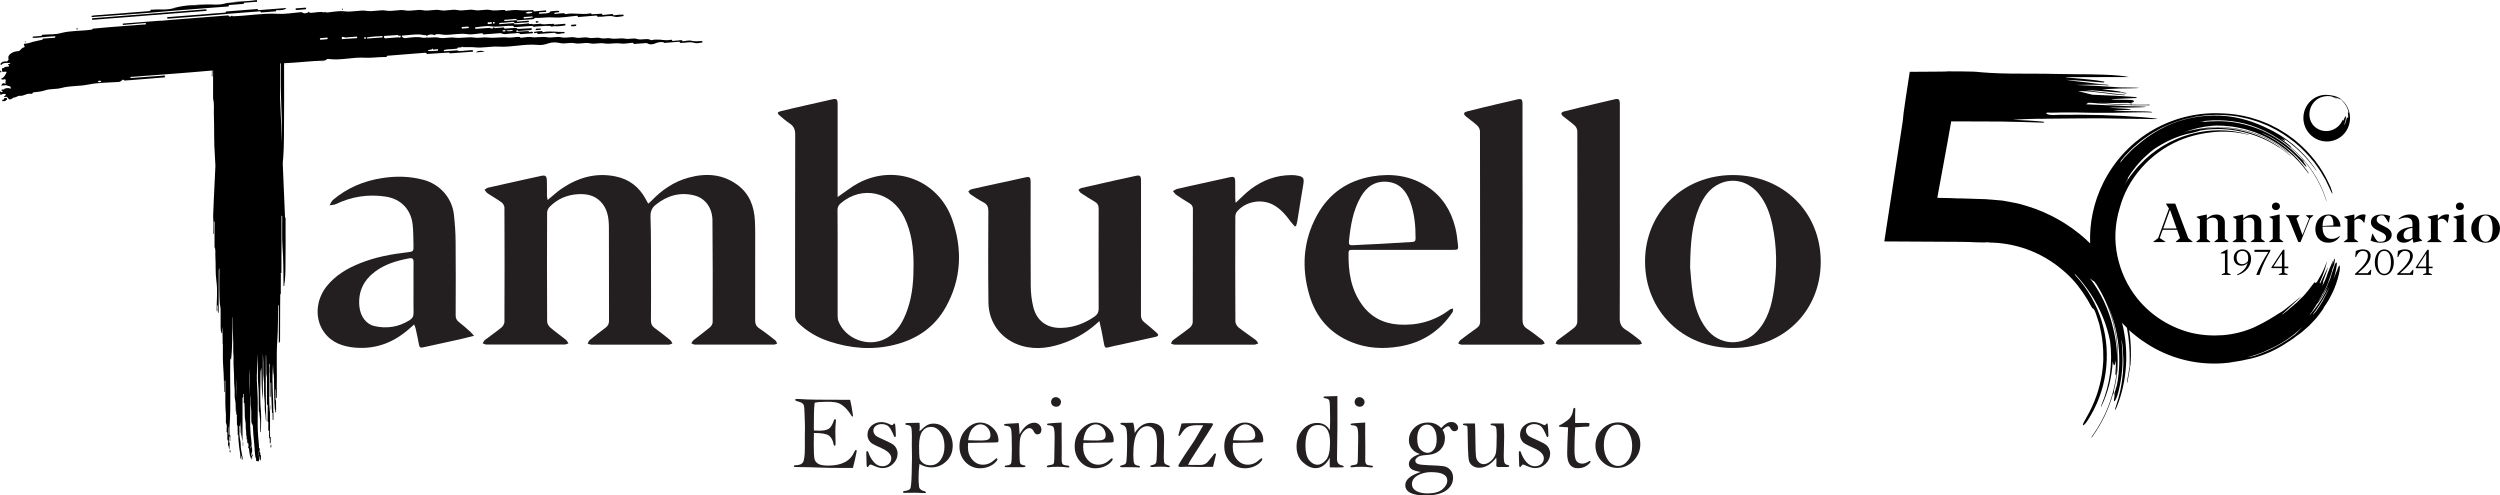 <svg xmlns="http://www.w3.org/2000/svg" xmlns:xlink="http://www.w3.org/1999/xlink" id="Livello_1" x="0px" y="0px" viewBox="0 0 705.95 139.91" style="enable-background:new 0 0 705.95 139.91;" xml:space="preserve"><style type="text/css">	.st0{clip-path:url(#SVGID_00000178197475055893822030000001794061610982838459_);}	.st1{clip-path:url(#SVGID_00000178197475055893822030000001794061610982838459_);fill:#231F20;}	.st2{clip-path:url(#SVGID_00000037688873152654537570000005525952764837420430_);}	.st3{clip-path:url(#SVGID_00000009568940569442814330000001956714613449198237_);}	.st4{clip-path:url(#SVGID_00000040547968613372122740000016176385557119256206_);}	.st5{clip-path:url(#SVGID_00000099661587929740524950000012886808792924285865_);}	.st6{clip-path:url(#SVGID_00000012459818856759237990000000936507443700177836_);}</style><g>	<defs>		<rect id="SVGID_1_" width="705.95" height="139.91"></rect>	</defs>	<clipPath id="SVGID_00000101097883069979612000000010538664197561505973_">		<use xlink:href="#SVGID_1_" style="overflow:visible;"></use>	</clipPath>	<path style="clip-path:url(#SVGID_00000101097883069979612000000010538664197561505973_);" d="M91.71,17.13  c-0.47,0.12-0.95,0.22-1.42,0.31C90.76,17.38,91.24,17.28,91.71,17.13"></path>	<path style="clip-path:url(#SVGID_00000101097883069979612000000010538664197561505973_);" d="M2.72,28.17  c0.04,0.01,0.09,0.01,0.13,0.01c-0.02,0-0.04-0.01-0.06-0.01C2.77,28.17,2.74,28.17,2.72,28.17"></path>	<path style="clip-path:url(#SVGID_00000101097883069979612000000010538664197561505973_);" d="M58.2,2.65  c-0.13-0.01-0.27,0-0.4,0.01C47.37,3.48,36.95,4.29,26.52,5.11c-0.15,0.01-0.31,0-0.45,0.06c-0.15,0.06-0.09,0.26-0.02,0.43  c4.71-0.37,9.43-0.74,14.14-1.11c6.05-0.48,12.11-0.96,18.16-1.44C58.37,2.84,58.34,2.66,58.2,2.65"></path>	<path style="clip-path:url(#SVGID_00000101097883069979612000000010538664197561505973_);" d="M49.64,2.24  c-0.01,0-0.03,0.01-0.04,0.01c-1.82,0.48-3.71,0.45-5.59,0.54C45.88,2.59,47.76,2.51,49.64,2.24 M56.87,1.45  c-1.24,0.11-2.48,0.16-3.73,0.26C54.37,1.55,55.62,1.45,56.87,1.45 M67.6,0.61c-1.12,0.12-2.24,0.13-3.36,0.32  C65.34,0.62,66.47,0.63,67.6,0.61 M32.4,4.34c3.34-0.25,6.68-0.5,10.02-0.75c0.1-0.01,0.19-0.02,0.29-0.03  c1.57-0.13,3.14-0.27,4.72-0.4c0.83-0.07,1.66-0.14,2.49-0.21c2.67-0.21,5.33-0.42,8-0.63c0.08-0.01,0.16-0.01,0.24-0.02  C60.2,2.16,62.25,2,64.3,1.84c0.09-0.01,0.18-0.01,0.26-0.02c0.02-0.06,0.01-0.12-0.01-0.18c0.13-0.31,0.33-0.23,0.5-0.25  c1.13-0.09,2.26-0.18,3.39-0.27c0.19-0.02,0.42,0.08,0.51-0.36c1.04-0.08,2.08-0.13,3.12-0.24c0.18-0.02,0.54,0.23,0.51-0.3  c-0.02-0.36-0.36-0.17-0.54-0.14c-2.93,0.43-5.92,0.21-8.84,0.99c-1.53,0.41-3.16,0.14-4.74,0.19c-2.97,0.09-5.95,0.13-8.89,0.88  c-2.15,0.55-4.38,0.41-6.58,0.6c-0.18,0.02-0.42-0.16-0.53,0.26l0,0.01c-0.18,0.17-0.39,0.13-0.59,0.15  c-5.11,0.4-10.22,0.8-15.33,1.2c-0.2,0.02-0.4,0.07-0.6,0.1c-0.14,0.04-0.09,0.21-0.05,0.36C28.08,4.66,30.24,4.5,32.4,4.34"></path>	<path style="clip-path:url(#SVGID_00000101097883069979612000000010538664197561505973_);" d="M186.69,11.68  c0.01-0.01,0.01-0.01,0.01-0.02c0.01,0.01,0.01,0.02,0.01,0.03C186.71,11.69,186.7,11.69,186.69,11.68 M123.59,14.32  c-0.94,0.08-1.88,0.15-2.84,0.06c0.34-0.45,0.76-0.29,1.15-0.39c0.13-0.47,0.28-0.23,0.42,0.03c0.4-0.05,0.8-0.11,1.2-0.14  c0.07-0.01,0.18-0.01,0.19,0.23C123.72,14.27,123.65,14.31,123.59,14.32 M112.42,10.54c-1.1,0.11-2.21,0.18-3.31,0.26  c-0.16,0.01-0.33,0.14-0.49-0.06c-0.07-0.06-0.14-0.12-0.21-0.18c-0.06-0.46,0.11-0.41,0.26-0.42c1.25-0.09,2.5-0.17,3.74-0.26  c0.01,0.05,0.01,0.1,0.02,0.15c0.25,0.21,0.72-0.18,0.71,0.23C113.14,10.83,112.68,10.51,112.42,10.54 M108,10.57  c-1.32,0.1-2.63,0.21-3.95,0.29c-0.16,0.01-0.37,0.22-0.48-0.27c1.41-0.31,2.85-0.26,4.28-0.42  C108.03,10.15,108.05,10.31,108,10.57 M103.07,10.95c-0.09,0.02-0.23,0.01-0.22-0.23c0.01-0.28,0.16-0.23,0.27-0.24  c0.1-0.01,0.19,0.01,0.24,0.23C103.31,11,103.17,10.92,103.07,10.95 M100.63,10.78c-1.24,0.08-2.48,0.16-3.72,0.24  c-0.23,0.09-0.46,0.23-0.39-0.52c0.12-0.36,0.31,0.21,0.43-0.04c0.03-0.16,0.07-0.18,0.12,0c0.61,0.27,1.2,0.01,1.81,0  c0.57-0.01,1.14-0.08,1.71-0.12c0.11-0.01,0.26-0.1,0.27,0.24C100.87,10.81,100.72,10.77,100.63,10.78 M92.35,11.07  c-0.3,0.03-0.6,0.05-0.9,0.08c-0.3,0.02-0.6,0.05-0.9,0.07c-0.08,0-0.18,0.01-0.21-0.19c-0.03-0.22,0.08-0.25,0.15-0.26  c0.62-0.06,1.24-0.11,1.86-0.15c0.08-0.01,0.18,0.02,0.18,0.24C92.53,11.06,92.43,11.06,92.35,11.07 M79.53,32.74  c0.07,2.47,0.06,4.94,0.09,7.42c0,0.19,0,0.38,0.01,0.56c-0.29-6.85-0.54-12.84-0.55-13.08v0.01c0-0.72,0-1.44,0-2.15  c0-2.53,0-5.06,0-7.59c0.07,0,0.13,0,0.2,0c0,1.22,0,2.44-0.01,3.66C79.23,25.29,79.43,29.02,79.53,32.74 M72.82,127.1  c0.13,0.74,0.24,1.48,0.28,2.23C72.99,128.58,72.83,127.84,72.82,127.1 M70.72,126.66c-0.02-0.05-0.03-0.1-0.04-0.14  c0.01-0.03,0.01-0.06,0.02-0.08c0.03-0.17,0.04-0.34,0.06-0.51C70.84,126.17,70.87,126.41,70.72,126.66 M70.97,127.16  c0-0.01,0-0.02-0.01-0.03c0,0,0.01-0.01,0.01-0.01V127.16z M70.9,127.73c0.03-0.04,0.04-0.07,0.06-0.11  c0.01-0.02,0.01-0.03,0.02-0.05v0.31C70.94,127.83,70.92,127.78,70.9,127.73 M66.66,110.18c-0.01-0.1-0.01-0.2-0.01-0.3  c-0.03-1.15-0.04-2.3-0.03-3.44c0.14,2.07,0.09,4.14,0.09,6.21C66.7,111.83,66.68,111.01,66.66,110.18 M64.66,125.67  c0-0.06,0-0.11-0.01-0.16C64.68,125.56,64.68,125.61,64.66,125.67 M64.09,117.48v-0.44C64.1,117.19,64.1,117.34,64.09,117.48  L64.09,117.48z M64.51,120.75c0.04-0.08,0.08-0.16,0.1-0.23v2.2c-0.03,0-0.06,0-0.1,0V120.75z M72.6,125.7  c0.01,0.1,0.03,0.21,0.04,0.31c-0.01,0-0.03,0-0.04,0V125.7z M46.35,21.67c0.01,0.05,0.01,0.06,0.01,0.07  c-0.01-0.03-0.01-0.05-0.02-0.07C46.35,21.67,46.35,21.67,46.35,21.67 M27.59,23.01c0.33-0.29,0.68-0.29,1.06-0.08  C28.32,23.29,27.97,23.33,27.59,23.01 M3.98,14.81c0.01-0.03,0.04-0.04,0.07-0.04C4.02,14.78,4,14.79,3.98,14.81 M0.46,26.39  C0.46,26.39,0.46,26.39,0.46,26.39C0.46,26.39,0.46,26.39,0.46,26.39L0.46,26.39z M130.5,7.62c0.57-0.05,1.14-0.09,1.71-0.12  c0.05,0,0.14,0.09,0.16,0.17c0.04,0.21-0.06,0.26-0.14,0.27c-0.28,0.03-0.57,0.05-0.85,0.07v0c-0.27,0.02-0.54,0.04-0.81,0.06  c-0.08,0.01-0.18,0-0.21-0.19C130.32,7.68,130.42,7.63,130.5,7.62 M138.27,6.32c0.21-0.03,0.58-0.3,0.61,0.14  c0.04,0.54-0.38,0.11-0.55,0.33c-0.23-0.13-0.59,0.25-0.63-0.19C137.67,6.08,138.07,6.34,138.27,6.32 M139.42,6.2  c0.1,0.02,0.26-0.08,0.27,0.25c0.01,0.23-0.13,0.21-0.22,0.21c-0.1-0.01-0.25,0.11-0.26-0.23C139.19,6.18,139.33,6.23,139.42,6.2   M145.81,5.33c0.03,0.1,0.07,0.21,0.1,0.31c0.01,0.02,0.01,0.04,0.02,0.06c-0.02,0-0.03,0-0.05,0c-0.41,0.03-0.82,0.06-1.22,0.09  c-0.71,0.05-1.41,0.11-2.12,0.16c-0.04,0-0.09,0.01-0.13,0.01l-0.02-0.35C143.53,5.52,144.67,5.43,145.81,5.33 M147.9,4.8  L147.9,4.8c0.7-0.05,1.4-0.11,2.11-0.14c0.14-0.01,0.34-0.21,0.42,0.29c-0.07,0.01-0.14,0.02-0.22,0.03  c-0.71,0.08-1.41,0.15-2.12,0.23c-0.06,0.01-0.12,0.01-0.16-0.02C147.86,5.14,147.84,5.04,147.9,4.8 M148.76,3.43  c0.39-0.17,0.8-0.11,1.21-0.1c0.11,0,0.22,0,0.33-0.02c-0.01,0.11-0.02,0.31-0.04,0.32c-0.61,0.08-1.2,0.39-1.83,0.01  C148.54,3.54,148.65,3.48,148.76,3.43 M141.58,9.03c-0.03,0.04-0.07,0.06-0.11,0.07C141.51,9.08,141.54,9.06,141.58,9.03   M142.16,8.53c0.22-0.07,0.45,0,0.68,0.14c-0.3,0.32-0.63,0.27-0.96,0.13c-0.02-0.01-0.04-0.01-0.05-0.02  C141.94,8.65,142.05,8.57,142.16,8.53 M143.1,8.58l0.05,0.02l0.04-0.03c0.58,0.12,1.15-0.3,1.74,0.08c-0.6,0.14-1.2,0.27-1.83,0.09  c-0.01,0-0.02-0.05-0.02-0.08C143.08,8.63,143.09,8.6,143.1,8.58 M198.06,11.59c-0.91-0.01-1.8,0.19-2.74-0.07  c-0.85-0.23-1.71,0.08-2.56,0.16c-0.09-0.3-0.23-0.35-0.39-0.34c-0.83,0.08-1.65,0.16-2.48,0.23c-0.11-0.19-0.2-0.39-0.38-0.35  c-0.95,0.23-1.93,0.11-2.89,0.02c0,0,0,0-0.01,0c-0.13-0.1-0.27-0.04-0.4-0.03h-0.01c-0.63-0.05-1.26-0.06-1.88,0.06  c-0.27,0.06-0.56,0.18-0.84-0.11c-1.22-0.36-2.39,0.24-3.62-0.16c-1.09-0.35-2.16,0.15-3.29-0.07c-1.37-0.27-2.75,0.19-4.15-0.09  c-0.95-0.19-1.86,0.19-2.84-0.08c-1.14-0.32-2.27,0.19-3.44-0.11c-1.21-0.31-2.39,0.26-3.64-0.05c-1.32-0.33-2.63,0.25-3.99-0.07  c-1.33-0.31-2.63,0.24-4-0.01c-1.51-0.27-3.02,0.19-4.56-0.05c-0.87-0.13-1.74,0.11-2.62,0.17c-0.15,0.01-0.33,0.19-0.47-0.18  c-1.17-0.15-2.31,0.27-3.47,0.13c-1.87-0.21-3.7,0.24-5.55,0.01c-1.3-0.16-2.56,0.21-3.84,0.02c-1.89-0.29-3.74,0.26-5.61,0.01  c-1.51-0.21-2.96,0.35-4.44,0.02c-1.22-0.27-2.39,0.08-3.59-0.06c-0.72,0.25-1.46-0.09-2.18-0.11c-1.25-0.04-2.48,0.14-3.72,0.27  c-0.36,0.04-0.69-0.08-1.01-0.45c0.04-0.37,0.2-0.26,0.32-0.27c1.53-0.12,3.05-0.32,4.58-0.31c0.63,0.01,1.29,0.27,1.93,0.2  c0.05,0,0.11,0.15,0.16,0.23c0.73-0.48,1.49-0.55,2.27-0.24c0.1,0.04,0.15-0.06,0.23-0.09c0.11-0.24,0.28-0.13,0.42-0.15  c0.71-0.13,1.43,0.13,2.13,0.16c2.18,0.08,4.31-0.53,6.51-0.18c1.27,0.2,2.55-0.14,3.82-0.24c0.18-0.01,0.37-0.07,0.55,0.12  c0.16,0.38,0.35,0.17,0.51,0.16c1.47-0.1,2.94-0.22,4.42-0.33c0.19-0.02,0.38,0.08,0.58,0.16c0.63,0.25,1.26,0.04,1.89-0.01  c0.45-0.03,0.89-0.08,1.34-0.08c0.56,0.01,1.11-0.25,1.68,0.04c0.05,0.17,0.14,0.17,0.22,0.17c1.07-0.08,2.14-0.15,3.22-0.23  c0.1-0.01,0.24,0.06,0.29-0.35c-0.36-0.2-0.68-0.08-1.01,0c-0.03-0.03-0.06-0.06-0.09-0.08c-0.18-0.25-0.37-0.21-0.56-0.19  c-0.83,0.06-1.66,0.1-2.49,0.14c-0.16,0.07-0.33,0.12-0.49,0.04c-0.03-0.01-0.06-0.03-0.09-0.06c0.02-0.11,0.04-0.22,0.05-0.33  c0.07,0,0.14,0.01,0.21,0.01l0.2,0.01c0.02,0.03,0.04,0.05,0.06,0.08c0.02,0.03,0.04,0.05,0.06,0.08c0.92-0.07,1.84-0.14,2.76-0.21  c0.09-0.01,0.17-0.01,0.26-0.02c0.19-0.02,0.39-0.01,0.58-0.06c0.23-0.06,0.25-0.29,0.08-0.62c-0.01,0.04-0.01,0.08,0,0.12  c-0.01,0-0.03,0-0.04,0c-1.28,0.07-2.56,0.13-3.84,0.2c-0.01,0-0.02,0-0.03,0c-0.04-0.05-0.08-0.11-0.12-0.16  c-0.28-0.29-0.55,0.02-0.83-0.12c-0.01,0-0.01,0-0.02,0c-0.03,0-0.07,0-0.1,0.01c-0.05,0.01-0.11,0.01-0.16,0.01  c-0.65,0.05-1.29,0.1-1.93,0.14c-0.03,0-0.06,0.01-0.09,0.01c-0.11,0.02-0.21,0.03-0.31,0.05l0.01-0.05  c-0.03,0.01-0.05,0.01-0.08,0.02c-0.01,0-0.02,0-0.03,0.01c-0.04-0.06-0.08-0.12-0.11-0.18c-0.03-0.04-0.06-0.08-0.09-0.13  c-0.01-0.01-0.02-0.02-0.03-0.03c-0.1,0.01-0.21,0.02-0.31,0.02c-0.07,0.01-0.14,0.01-0.21,0.02c-0.63,0.05-1.27,0.1-1.9,0.15  c-0.1,0.06-0.19-0.08-0.28-0.18c-0.08-0.09-0.16-0.14-0.24,0c-0.01,0.01-0.01,0.01-0.01,0.02c-0.03,0.08-0.06,0.13-0.09,0.16  c-0.15,0.18-0.36,0.01-0.53,0.09c-0.01,0.02-0.01,0.03-0.01,0.05c-0.01-0.01-0.02-0.01-0.03-0.02l-0.03-0.02l-0.02-0.02L138.5,8  c-0.01-0.05-0.02-0.09-0.03-0.14c-1.29,0.09-2.58,0.18-3.87,0.26c-0.14,0.01-0.4,0.23-0.42-0.21c-0.02-0.37,0.26-0.23,0.41-0.24  c1.36-0.11,2.72-0.45,4.08-0.24c2.04,0.3,4.03-0.25,6.06-0.11c0.13-0.16,0.22,0.1,0.33,0.16c0.01,0.06,0.01,0.12,0.03,0.18  c0.02-0.03,0.04-0.03,0.07,0c0.02,0,0.05,0,0.07,0c0.34-0.02,0.69-0.03,1.03-0.05c0.87-0.07,1.74-0.14,2.62-0.21  c0.17-0.01,0.34-0.02,0.5-0.03c0.33-0.02,0.66-0.04,1-0.06c0.04,0.04,0.08,0.09,0.13,0.14c0.22,0.24,0.43,0.07,0.64,0.06  c1.4-0.08,2.8-0.26,4.2-0.21c0.38,0.4,0.75,0.09,1.12,0.09c1.08,0.09,2.14-0.04,3.19-0.23c-0.01-0.15-0.02-0.3-0.03-0.45  c-1.05,0.08-2.11,0.16-3.17,0.25c-0.13-0.33-0.27-0.3-0.41-0.23c-0.05,0-0.1,0.03-0.15,0.08l-0.03-0.03l-0.02,0.03  c-0.1-0.02-0.2-0.04-0.3-0.05c-0.82-0.05-1.62,0.22-2.45,0.07c-0.02,0.01-0.04,0.02-0.06,0.03c-0.01,0.01-0.03,0.02-0.04,0.03  c-0.17-0.26-0.35-0.2-0.53-0.18c-0.7,0.06-1.4,0.11-2.09,0.17c-0.01-0.03-0.01-0.06-0.02-0.08c-0.01-0.02-0.01-0.04-0.02-0.06  c-0.29,0.01-0.59,0.03-0.89,0.05c-0.04-0.07-0.08-0.13-0.11-0.2c-1.34,0.14-2.68,0.33-4.03,0.27l-0.05,0.03l-0.05-0.01  c0-0.05-0.01-0.1-0.03-0.14c-0.03-0.06-0.06-0.12-0.1-0.18c-0.01-0.01-0.01-0.02-0.01-0.03c-0.06,0.01-0.13,0.01-0.19,0.01  c-0.78,0.06-1.55,0.12-2.33,0.18c-0.53,0.04-1.06,0.08-1.6,0.13c-0.01-0.09-0.01-0.18-0.01-0.26c0.38-0.2,0.79-0.17,1.19-0.17  c0.07,0,0.13,0,0.2-0.01c0.84-0.08,1.67-0.17,2.51-0.25c0,0,0.01,0,0.01,0c0.13,0.02,0.27,0.01,0.38,0.21c0,0,0,0,0,0  c0,0.01,0,0.02,0,0.03l0.03,0.14c0.01,0.01,0.01,0.03,0.01,0.04c0.2-0.02,0.4-0.04,0.59-0.06c1.15-0.09,2.29-0.18,3.44-0.26  c0.07-0.15,0.06-0.29-0.03-0.43c-1.08,0.1-2.15,0.19-3.23,0.29c-0.04-0.06-0.08-0.13-0.12-0.19c0-0.04,0-0.08,0-0.12  c0-0.02,0-0.04,0-0.06c0.11-0.01,0.21-0.02,0.31-0.02c0.39-0.03,0.78-0.06,1.18-0.08c0.96-0.07,1.92-0.14,2.88-0.21  c0.18-0.01,0.36-0.09,0.54-0.14c0.01-0.03,0.02-0.06,0.03-0.08c0.09-0.06,0.17-0.14,0.26-0.19c0.09-0.01,0.18,0.02,0.26,0.02  c1.62,0.06,3.22-0.27,4.85-0.13c2.27,0.19,4.53-0.29,6.79-0.48c0.04,0.05,0.07,0.1,0.11,0.16c0.06,0.23,0.16,0.21,0.26,0.2  c1.7-0.14,3.4-0.28,5.1-0.42c0.04,0.05,0.08,0.1,0.12,0.15c0.18,0.39,0.38,0.17,0.57,0.18c1.43,0.11,2.82-0.46,4.29-0.01  c0.81,0.25,1.64-0.07,2.46-0.14c0.16-0.01,0.16-0.04,0.14-0.41c-0.95-0.07-1.88,0.07-2.82,0.19c-0.1-0.23-0.21-0.4-0.39-0.38  c-0.88,0.1-1.77,0.19-2.66,0.28c-0.03-0.02-0.05-0.03-0.08-0.03c-0.1-0.49-0.3-0.33-0.47-0.32c-0.86,0.04-1.72,0.09-2.58,0.14  c-0.18-0.45-0.41-0.24-0.61-0.21c-2.22,0.38-4.5-0.28-6.71,0.16c-0.12,0.03-0.24,0.02-0.32-0.22c-0.98-0.1-1.93,0.17-2.9,0.17  c-0.03-0.2,0.01-0.29,0.06-0.33c0.05-0.04,0.11-0.03,0.18-0.04c0.37-0.04,0.75-0.08,1.12-0.13c0.01-0.15,0.04-0.33-0.1-0.36  c-0.8-0.11-1.57,0.12-2.35,0.15c-0.09,0-0.16,0.06-0.17,0.25c-0.03,0.01-0.06,0.02-0.08,0.03c-0.62,0.4-1.3,0.22-1.94,0.33  c-0.3,0.05-0.6,0.05-0.9,0.05c-0.16,0-0.23-0.12-0.11-0.39c0.04,0,0.09-0.01,0.13-0.01c0.63-0.04,1.25-0.09,1.88-0.13  c0.02-0.57-0.2-0.41-0.34-0.4c-1.06,0.09-2.13,0.19-3.19,0.29c-0.06-0.36-0.21-0.38-0.37-0.38c-1.27,0.02-2.54,0.19-3.83,0.01  c-1.27-0.17-2.54,0.12-3.81,0.21c-0.07-0.26-0.19-0.26-0.31-0.26c-1.32-0.03-2.6,0.31-3.95,0.02c-1.5-0.32-2.97,0.32-4.51,0  c-1.58-0.33-3.13,0.35-4.75,0.01c-1.63-0.34-3.23,0.38-4.9,0.03c-1.6-0.34-3.17,0.34-4.8,0.02c-1.69-0.33-3.34,0.36-5.05,0.04  c-1.8-0.34-3.57,0.39-5.41,0.06c-1.8-0.32-3.57,0.36-5.4,0.08c-2.09-0.32-4.15,0.41-6.27,0.13c-1.65-0.22-3.29,0.18-4.93,0.32  c-0.26,0.02-0.5-0.04-0.74-0.21c-0.02,0.08-0.04,0.23-0.06,0.22c-1.38-0.41-2.7,0.12-4.06,0.08c-0.08,0-0.17,0.02-0.22-0.16  c-0.13-0.23-0.23-0.16-0.32,0.03c-0.08,0.14-0.18,0.12-0.28,0.12c-0.46,0.18-0.93,0.26-1.42-0.09c-0.02-0.02-0.04-0.03-0.06-0.04  c-0.05-0.01-0.1-0.03-0.15-0.04c-0.09-0.01-0.19,0.01-0.28,0.02c-2.09,0.16-4.18,0.56-6.28,0.44c-0.02,0-0.03,0-0.05,0  c-0.11,0.03-0.21,0.06-0.31-0.01c-4.13-0.19-8.18,0.57-12.28,0.7c-0.13,0-0.27,0.1-0.38-0.18c-0.3,0.07-0.57,0.54-0.92,0.11  l-0.08-0.02c0-0.04,0-0.08-0.01-0.12c-0.01-0.01-0.01-0.03-0.01-0.04c-5.63,0.44-11.27,0.88-16.9,1.33  c-0.51,0.04-1.02,0.09-1.53,0.14c-0.06,0.01-0.12,0.01-0.17,0.02c0,0,0,0.01,0,0.01c-0.08,0.01-0.15,0.02-0.22,0.03  c0-0.01-0.01-0.01-0.01-0.01c-0.07-0.01-0.14-0.03-0.2-0.03c-0.44,0.03-0.88,0.07-1.33,0.1c-0.44,0.03-0.88,0.07-1.31,0.1  c-2.64,0.2-5.29,0.4-7.93,0.61c-0.11,0.01-0.25-0.08-0.28,0.23c0.08,0.26,0.21,0.17,0.32,0.16C36.98,6.83,38.99,6.67,41,6.5  c0.03,0,0.06-0.01,0.1-0.01c0.03,0.04,0.06,0.05,0.09,0.04c-0.01,0.63-0.29,0.36-0.46,0.38c-3.4,0.28-6.79,0.53-10.19,0.79  c-1.47,0.12-2.94,0.27-4.41,0.4c-0.04,0.32-0.19,0.26-0.33,0.28c-2.88,0.42-5.82,0.21-8.69,0.98c-1.56,0.42-3.18,0.3-4.77,0.43  c-0.16,0.01-0.34-0.11-0.47,0.16c-0.15,0.21-0.33,0.21-0.51,0.22c-0.6,0.04-1.19,0.08-1.78,0.14c-0.15,0.01-0.36-0.1-0.38,0.36  c0.27,0.01,0.54,0.04,0.8,0.02c0.68-0.04,1.35-0.11,2.03-0.18c1.02-0.1,2.03-0.21,3.06-0.24h0.01c0.17,0,0.35-0.01,0.52-0.01  c0.03,0.44-0.14,0.4-0.29,0.41c-1.06,0.08-2.13,0.15-3.19,0.22c-0.07,0.27-0.19,0.34-0.36,0.37c-0.61,0.09-1.23,0.3-1.83,0.4  c-0.98,0.17-1.92,0.66-2.91,0.69c-0.2,0.01-0.47-0.1-0.17,0.55c0.12,0.26,0.05,0.52-0.13,0.51c-0.58-0.04-0.92,0.87-1.45,1.02  c-0.82,0.03-1.62,0.2-2.36,0.79c-0.38,0.32-0.73,0.66-0.51,1.68c-0.17,0.08-0.24,0.42-0.46,0.43c-0.66,0.03-1.35-0.1-1.89,0.8  c0.23,0.28,0.43,0.19,0.6-0.12c0.69-0.37,1.42-0.22,2.14-0.24c0.06,0,0.11,0,0.17-0.01c-0.04,0.1-0.09,0.16-0.14,0.2  c-0.16,0.13-0.36,0.06-0.53,0.13c-0.08,0.06-0.05,0.14,0.01,0.21c0.05,0.04,0.09,0.07,0.14,0.11c0.03,0.02,0.05,0.04,0.08,0.06  c0.01,0.45-0.19,0.33-0.32,0.34c-0.08,0.01-0.17,0.02-0.25,0.03c-0.08,0.01-0.15,0.02-0.22,0.03c-0.16,0.02-0.32,0.04-0.48,0.06  c-0.07,0.4-0.26,0.29-0.42,0.29c-0.22,0.01-0.34,0.09-0.3,0.59c0.04,0.52,0.21,0.49,0.41,0.49c0.28,0,0.56-0.13,0.87-0.02  c0.02,0.03,0.03,0.06,0.04,0.11c-0.41,0.94-0.86,1.64-1.56,1.81c0.25,0.41,0.41,0.26,0.57,0.26c0.22,0,0.46-0.19,0.64-0.03  c0.29,0.26-0.11,0.73,0.06,1.11c0.01,0.02-0.03,0.09-0.06,0.19c-0.32-0.3-0.64-0.37-0.93,0c-0.01,0.04-0.03,0.06-0.05,0.08  c-0.06,0.09-0.13,0.19-0.22,0.33c0,0.01,0,0.02,0.01,0.03c0.51-0.04,0.95-0.08,1.39-0.11c0.01,0,0.01,0,0.01,0  c0.34,0.11,0.68,0.23,1.02,0.32c0.15,0.04,0.28,0.13,0.27,0.46c-0.02,0.45-0.16,0.15-0.28,0.12c-0.44-0.13-0.87-0.09-1.3,0.05  c-0.01,0.01-0.03,0.02-0.04,0.03c0,0,0-0.01,0-0.01c-0.04-0.01-0.07-0.01-0.11-0.01c-0.13,0.43-0.38,0.18-0.58,0.26  c-0.13,0.05-0.33-0.1-0.29,0.37c0.13,0.05,0.31-0.11,0.32,0.35c-0.08,0-0.15,0.01-0.23,0.01c-0.08,0-0.15,0.01-0.23,0.01  c-0.01,0-0.02,0-0.03,0l-0.01,0.01c-0.01-0.06-0.01-0.12-0.01-0.18c-0.4-0.14-0.21,0.45-0.17,0.66c0.1,0.51,0.27,0.34,0.41,0.1  c0.4,0,0.8-0.31,1.21,0.08c-0.06,0.08-0.11,0.16-0.16,0.24c-0.08,0.29-0.3,0.03-0.4,0.32c0.2,0.23,0.39,0.11,0.58,0.09  c0.22-0.01,0.38,0.05,0.6,0.42c0.34,0.55,0.82,0.25,1.22,0.03c0.08-0.04,0.14-0.23,0.2-0.21c0.08,0.02,0.15,0.02,0.23,0.01  c0.2-0.09,0.41-0.16,0.62-0.21C4.94,27.2,5.27,27,5.64,27.05c1,0.14,1.89-0.74,2.89-0.57c0.19,0.03,0.37,0.01,0.56,0.01  c0.09-0.21,0.18-0.39,0.35-0.41c1.05-0.16,2.11-0.16,3.15-0.53c1.56-0.56,3.2-0.28,4.8-0.72c2.45-0.67,4.99-0.43,7.47-0.94  c2.86-0.59,5.79-0.55,8.7-0.75c0.45-0.03,0.8-0.37,1.17-0.69c0.22,0.23,0.44,0.33,0.68,0.29c0.48-0.07,0.97-0.07,1.45-0.11  c3.24-0.26,6.49-0.53,9.73-0.79c-0.01-0.84-0.33-0.49-0.51-0.48c-3.02,0.21-6.03,0.44-9.05,0.67c-0.07,0-0.14,0.01-0.21,0.01  c0.03-0.11,0.05-0.22,0.07-0.33c-0.03,0.08-0.06,0.14-0.1,0.21c0.01-0.07,0.04-0.14,0.1-0.21c0.24-0.01,0.47-0.01,0.71-0.03  c7.41-0.57,14.82-1.09,22.23-1.76c0,0.39,0,0.77,0,1.16c0,0.18-0.18,0.4,0.16,0.55V19.9c0.06-0.01,0.12-0.01,0.18-0.02v1.74  c0,0.08,0,0.16,0,0.24v6.05c0.39,1.39,0.17,2.8,0.22,4.2c0.16,4.04-0.03,8.07,0.3,12.11c0.07,0.86,0.11,1.73,0.14,2.59  c-0.32,6.65-0.67,13.99-0.65,14.29c0.14,1.53,0.04,3.07,0.05,4.61c0,0.11-0.18,0.24,0.16,0.33v-3.46h0.19v3.47  c0,0.05,0,0.09,0,0.14c0,1.19,0,2.38,0,3.58c0.4,0.82,0.17,1.66,0.23,2.48c0.16,2.38-0.03,4.77,0.3,7.16  c0.37,2.68,0.07,5.36,0.06,8.05c0.17,0.16-0.2,0.34,0.2,0.49v-1.64c-0.04,0.01-0.03-0.01,0-0.02v-0.01c0.06,0,0.12,0,0.18,0v1.67  c0.14,0.14-0.15,0.3,0.2,0.43c0.01-3.91,0.01-7.82,0.02-11.73c0-0.26,0-0.51,0.1-0.77c-0.02-0.04-0.05-0.07-0.11-0.1  c0.06,0.03,0.1,0.06,0.11,0.08c0.02-0.06,0.05-0.11,0.08-0.17v0.35c0,2.58-0.06,5.16,0.03,7.73c0.03,0.9,0.03,1.8,0.21,2.7  c0.13,0.66,0.11,1.32,0.11,1.99c0,1.19,0,2.39,0,3.58c0,0.07,0,0.14,0,0.21c0,0.05,0,0.1,0,0.14c0.1,0.43-0.07,0.86,0.19,1.29  c0.02,0.14,0.03,0.28,0.04,0.42c0.4-0.15,0.16-0.33,0.17-0.49c0.03-0.36,0.02-0.72,0.08-1.07c0-0.07,0-0.13,0.02-0.18  c0,0.01,0,0.03,0,0.04c0.01-0.01,0.01-0.03,0.01-0.04c0.03,1.49,0.04,2.99,0.07,4.48c0,0.11-0.09,0.24,0.06,0.33  c0.01,2.17-0.06,4.35,0.1,6.52c0.17,2.27,0.2,4.54,0.25,6.82c0,0.07-0.13,0.17,0.16,0.22v-3.25h0.18v3.25c0,0.05,0,0.1,0,0.14v0.07  c-0.02,2.01-0.03,4.01,0.16,6.01c0,0.2,0,0.4,0,0.6c0,0.61,0,1.21,0,1.82c0.03,0.04,0.04,0.08,0.06,0.12  c0.13,0.3,0.18,0.6,0.19,0.9c0,0.01,0,0.02,0,0.03c0.01,0.5-0.08,1-0.06,1.51c0.09,0.07,0.15,0.13,0.19,0.21  c0.01,0.09,0.02,0.18,0.04,0.27c0,0.03,0,0.06,0,0.09c-0.01,0.05-0.02,0.1-0.03,0.16c0.01,0.05,0.02,0.1,0.03,0.16  c0,0.2,0,0.4,0,0.61c-0.03,0.35-0.06,0.71,0.17,1.05c0-0.11,0-0.23,0.01-0.34c0.14,0.34,0.03,0.7,0.01,1.04  c-0.06,0.28-0.03,0.57,0.11,0.85c0.02,0.05,0.04,0.09,0.07,0.14c0.02-0.1,0.03-0.2,0.05-0.31c0.09,0.33-0.2,0.66,0.17,0.98  c0.02-0.57,0.04-1.14,0.06-1.71c-0.07-0.14-0.13-0.29-0.19-0.43v-1.45c0.06,0,0.12,0,0.18,0v1.45c0.41-0.37,0.02-0.77,0.21-1.14  c0-0.12,0-0.24-0.01-0.36l-0.04-0.28c-0.36-0.09-0.17-0.22-0.18-0.33c-0.02-0.75-0.06-1.51,0-2.26c0.43-6.27,0.06-12.54,0.19-18.81  c0-0.09,0.02-0.18,0.19-0.28v0.6c0,0,0.01,0,0.01,0c0.49-4.06,0.36-8.13,0.38-12.2c0.03,0.01,0.06,0.01,0.08,0.02  c0.01,1.86,0.01,3.72,0.14,5.57c0.13,1.88-0.06,3.75,0.14,5.62c-0.03,1.12-0.05,2.24,0.05,3.36c0.15,1.78,0.01,3.57,0.22,5.35  c0.13,1.17-0.09,2.33,0.18,3.49c0.28,1.22,0.01,2.44,0.27,3.66c0.02-0.62,0.03-1.24,0.03-1.87c0.01,0.75,0.02,1.49,0.03,2.23  c0.33,0.13,0.13,0.32,0.14,0.49c0.01,0.8,0.03,1.61,0.04,2.41c0.09,0.11,0.14,0.22,0.18,0.34c0,0.05,0,0.11,0,0.16  c0,0.05,0,0.09,0,0.14c0,0.11,0.01,0.22,0.01,0.33c-0.02,0.16-0.03,0.31-0.01,0.46c0.05,0.45,0.03,0.91,0.03,1.37  c0.14,0.03,0.17,0.1,0.17,0.19c0,0.41,0.01,0.82,0.04,1.22c0,0,0,0.01,0,0.01c0.08,1.39,0.29,2.77,0.51,4.16  c0.02,0.4,0.04,0.8,0.06,1.2c0.05,0.01,0.11,0,0.16-0.01c0.01-0.34,0.03-0.68,0.04-1.02c0.05,0.21,0.1,0.41,0.16,0.61  c0.02,0.24,0.04,0.48,0.05,0.71c0.06,0,0.11,0,0.16-0.01c0.01-0.21,0.03-0.43,0.04-0.64c-0.23-0.85-0.32-1.69-0.47-2.54  c-0.11-0.64-0.02-1.28-0.14-1.92c-0.27-1.4-0.39-2.81-0.38-4.22c0-0.1,0-0.21,0.18-0.31v1.81c0.03,0.16,0.06,0.31,0.11,0.47h0.01  c0.02-0.18,0.04-0.35,0.06-0.53v-2.92c0.05,0.58,0.11,1.16,0.18,1.74c0.02,0.32,0.03,0.65,0.05,0.97v1.17  c0.03,0.01,0.06,0.01,0.09,0.02c0.06,0.59,0.15,1.18,0.28,1.77v-12.62c0.16,0.05-0.09,0.18,0.1,0.31c0.01-0.1,0.03-0.2,0.1-0.31  v-0.83c0.06,0,0.11,0,0.17,0v2.51c0.02,0.02,0.05,0.04,0.08,0.05h0.08c0-0.04,0.01-0.08,0.01-0.11c0.01,0.63,0.03,1.25,0.07,1.88  c0.06,1.1-0.05,2.21,0.19,3.3c0.21,0.92,0.01,1.83,0.19,2.75c0.01-0.01,0.02-0.01,0.03-0.02c0.05,0.63-0.04,1.26,0.18,1.88  c-0.03,0.18-0.05,0.36-0.07,0.54c0.03,0.01,0.04,0.02,0.06,0.03c0.06-0.04,0.1-0.08,0.12-0.12c0.04,0.41-0.04,0.82,0.1,1.23  c0.24-0.05,0.13-0.14,0.17-0.23c0.04,0.31,0.09,0.61,0.13,0.92c-0.05,0.24-0.12,0.48-0.16,0.72c0.02,0.01,0.04,0.01,0.06,0.02  c0.19-0.07,0.13-0.14,0.18-0.23c0.04,0.29,0.08,0.58,0.09,0.88c0.04,0.72,0.33,1.43,0.23,2.16c0.23-0.27,0.22-0.55,0.19-0.83  c0.07,0.4,0.31,0.79,0.22,1.19c0.45-0.31-0.02-0.65,0.26-0.97c0.01,0,0.02,0.01,0.02,0.01c-0.01-0.01-0.01-0.01-0.01-0.02  c0,0,0,0,0,0.01c0,0,0,0,0,0c-0.56-0.24-0.25-0.53-0.18-0.79c0.16-0.58,0.16-1.15,0.01-1.73c-0.02-0.07-0.1-0.14-0.09-0.21  c0.14-1.11-0.13-2.21-0.23-3.31c-0.28-3-0.06-6.01-0.11-9.02c-0.02-0.57-0.04-1.14-0.06-1.7c-0.01-0.13-0.01-0.26-0.02-0.39  c-0.17-2.52-0.18-5.03-0.16-7.55c0,0.04,0.01,0.08,0.01,0.12c0.21,2.44,0.04,4.87,0.15,7.3c0.01,0.23,0.06,0.45,0.12,0.67  c0.04,0.79,0.08,1.57,0.1,2.36c0.01,0.11,0.03,0.22,0.04,0.33c0.21,1.44,0.04,2.88,0.14,4.31c0.03,0.35,0.34,0.69,0.38,1.04v-0.6  c0.01,0.17,0.02,0.34,0.02,0.52c0.06,1.67,0.21,3.36,0.38,5.03c0.13,1.31,0.16,2.63,0.36,3.94c0.02,0.11,0.1,0.22,0.15,0.33  c0.19,0.27-0.28,0.66,0.4,0.83c0,0,0,0.01,0,0.01l0.01-0.01c0,0-0.01,0-0.01,0c0.02-0.15,0.03-0.29,0.05-0.44  c0.07,0.16-0.25,0.35,0.36,0.45c0.02-0.09,0.03-0.18,0.05-0.28c-0.01-0.08-0.01-0.15-0.02-0.22c0.28-0.07,0.14-0.23,0.14-0.34  c0.01-0.27,0.01-0.54,0.01-0.8c0.12,0.45,0.23,0.9,0.23,1.35c0.33-0.04,0.17-0.14,0.18-0.21c0.01-0.4,0-0.81,0-1.21  c-0.35-0.11-0.13-0.24-0.15-0.37c-0.01-0.12-0.03-0.23-0.04-0.35c-0.38-0.31-0.13-0.63-0.15-0.94c0-0.1,0-0.19,0-0.29  c-0.31-0.13-0.24-0.28-0.19-0.43c0-0.03,0-0.05,0-0.07c-0.06-0.95-0.18-1.9-0.25-2.85c-0.34-4.26,0.05-8.51-0.22-12.76  c-0.13-2.04-0.24-4.07-0.09-6.11c0.11-1.47,0.13-2.95,0.13-4.42c0.01,0.14,0.02,0.28,0.03,0.42c0.22,2.84-0.08,5.68,0.19,8.51  c0.03,0.3,0.05,0.6,0.07,0.9c0,0.55,0.02,1.09,0.05,1.63c0.02,1.53-0.03,3.06,0.04,4.59c0.01,0.1-0.08,0.23,0.14,0.29  c0.01,0.44,0.04,0.88,0.11,1.32c0.23,1.4,0.06,2.8,0.16,4.21c0,0.06-0.09,0.14,0.16,0.18c0.01-2.03,0.17-4.06-0.01-6.08  c-0.32-3.51-0.08-7.01-0.11-10.51c0-0.41,0.06-0.82,0.16-1.23c0,0,0-0.01,0-0.01c0.03-0.11,0.06-0.21,0.09-0.31  c0.1,3.03,0,6.05,0.41,9.08V99.72c0.02,0.43,0.04,0.85,0.08,1.28c0.16,2.07-0.08,4.15,0.19,6.21c0.04,0.33,0.06,0.65,0.08,0.98  c0.01,1.6-0.06,3.19,0.14,4.79c0.16,1.23-0.07,2.45,0.19,3.67c0.18,0.84,0.03,1.67,0.31,2.5c-0.2-6.2-0.18-12.4-0.15-18.65  c-0.01-0.01-0.01-0.01-0.02-0.02c0.01,0,0.01,0.01,0.02,0.01c0-0.08,0-0.15,0-0.23c0.03,0.02,0.06,0.04,0.08,0.06  c0.01,0.58,0.03,1.16,0.06,1.74c0,0.09-0.01,0.18-0.01,0.28c0.01,1.07,0.01,2.14,0.03,3.22c0.03,0.21,0.06,0.41,0.1,0.62  c0.03,0.14,0.05,0.27,0.07,0.41c0.03,2.45-0.04,4.9-0.01,7.36c0.01,0.12,0.03,0.23,0.04,0.35c0.19,0.04,0.18,0.14,0.18,0.24  c-0.01,1.45-0.02,2.91-0.03,4.37c-0.04,0.13,0.17,0.23,0.22,0.35c0,0.03,0,0.05,0,0.08c-0.01,0.02-0.01,0.03-0.03,0.05  c0,0.57,0,1.13,0,1.7c0,0.04,0,0.08,0,0.12c0.02,0.16,0.04,0.32,0.06,0.48c0.05,0,0.1,0,0.15-0.01c0.01-0.17,0.03-0.33,0.04-0.5  c-0.01,0.47-0.01,0.93-0.02,1.4c-0.05,0.22-0.03,0.45-0.01,0.67c0,0.1,0,0.21,0,0.31c-0.01,0.03,0,0.05,0.03,0.08  c0,0.08,0,0.15-0.01,0.23c0.04-0.06,0.07-0.11,0.1-0.17c0.08,0.05,0.16,0.09,0.08,0.16c0,0.33,0,0.67,0,1c0,0.03,0,0.05,0,0.07  c0.02,0.09,0.04,0.19,0.06,0.28c0.05,0,0.1,0,0.15-0.01c0.01-0.11,0.03-0.23,0.05-0.35c0-0.05,0-0.09,0-0.14c0-0.29,0-0.58,0-0.86  c0-0.12,0-0.24,0-0.36c-0.06-0.05-0.13-0.09-0.19-0.14c0-0.07,0-0.14,0-0.21c0-0.65,0-1.29,0-1.93c0-0.12,0-0.24,0-0.36  c0-1.41,0-2.82,0-4.23c-0.39-3.19-0.18-6.38-0.23-9.57c-0.02-1.34,0-2.67,0-4.01c0-0.12,0-0.23,0.18-0.35v9.38c0.07,0,0.13,0,0.2,0  v-4.01h0.17c0.01,0.57,0.01,1.14,0.01,1.71c0,0.24,0,0.48,0,0.71v0.06c0.03,2,0.19,4,0.23,6.01c0.34,0.09,0.16,0.22,0.16,0.33  C77,117.43,77,118.02,77,118.6c0.26,0,0.15-0.09,0.21-0.13c0-0.79,0-1.57,0-2.36c-0.01-0.04-0.03-0.07-0.03-0.11  c0.01-4.04-0.44-8.08-0.14-12.12c0.03-0.39,0.04-0.78,0.06-1.18c0.02,0.8,0.04,1.61,0.08,2.41c0.02,0.47,0.25,0.94,0.14,1.42  c0.08,0.09,0.01,0.2,0.05,0.3c0.01,1.57,0.02,3.14,0.06,4.71c0.03,1.28,0.07,2.57,0.17,3.85c0.02,0.28,0.25,0.56,0.14,0.84  c0.12,0.08-0.11,0.19,0.22,0.26c0-1.12,0-2.22-0.01-3.33c0-0.08-0.1-0.15-0.15-0.23c0-0.09,0-0.19,0-0.28c0-0.1,0-0.19,0-0.29  v-2.39c0.04,0,0.09,0,0.13,0v2.39c0.04,0.01,0.08,0.03,0.11,0.04c0.03-0.02,0.1-0.03,0.1-0.05c0.02-0.71,0.03-1.42,0.04-2.13  c0-0.09,0-0.19,0-0.29c-0.01-0.13-0.03-0.26-0.03-0.39c0.12-4.53-0.16-9.06,0.16-13.58c0.23-3.18,0.16-6.36,0.23-9.54  c0-0.08-0.1-0.16,0.19-0.25v10.65c0.46-0.07-0.08-0.28,0.35-0.35c0.01-3.42,0.01-6.85,0.03-10.27c0-0.94,0.02-1.89,0.03-2.83  c0-0.1-0.18-0.22,0.15-0.29c0-1.88,0-3.76,0.02-5.65c0-0.12-0.19-0.26,0.15-0.36c0.01-2.91,0.02-5.82,0.03-8.73  c0-2.35,0-4.7,0-7.05v-0.24h0c-0.11,0.03-0.03-0.05,0-0.01c0,0,0,0,0.01,0v-0.1c0.06,0,0.13,0,0.19,0v0.36  c0,1.57,0.02,3.15-0.01,4.72c-0.04,2.2,0.16,4.4,0.26,6.6c0.06,1.46,0.06,2.92,0.09,4.38c0.01,1.26,0.03,2.52,0.04,3.79  c0.26,0,0.15-0.09,0.22-0.13c-0.06-0.38,0.08-0.75,0.12-1.13c0.12-1.05,0.17-2.11,0.19-3.16c0.09-4.79,0.04-9.58,0.04-14.37  c0-0.13,0.02-0.26,0.03-0.39c-0.06-0.07-0.13-0.14-0.19-0.21c0-0.05,0-0.09,0-0.14v-0.08c-0.01-0.26-0.31-7.27-0.63-14.81  c0.01-0.01,0.01-0.02,0.02-0.03c-0.06-0.64,0.08-1.27,0.12-1.91c0.12-1.78,0.17-3.57,0.19-5.35c0.08-6.95,0.05-13.9,0.04-20.85  c0.49,0,0.98-0.01,1.48-0.05c-0.49,0.01-0.98,0.02-1.48,0.03v-0.35c3.8-0.16,7.58-0.65,11.38-0.75c0.38-0.01,0.67-0.51,1.08-0.46  c3.48,0.49,6.88-0.56,10.34-0.35c1.92,0.12,3.8-0.23,5.71-0.19c0.18,0,0.37,0,0.54-0.16c0.09-0.35,0.29-0.21,0.45-0.23  c3.4-0.28,6.8-0.54,10.2-0.81c0.19-0.01,0.37-0.03,0.54,0.2c0.17,0.3,0.36,0.12,0.53,0.11c1.94-0.11,3.88-0.25,5.82-0.38  c0.04,0.05,0.08,0.1,0.13,0.14c0.03,0.03,0.06,0.1,0.09,0.09c2.13-0.15,4.25-0.3,6.38-0.46c0.09-0.01,0.21-0.01,0.18-0.39  c-0.48-0.15-0.95,0.03-1.42,0.03c-0.97,0-1.93,0.3-2.91,0.1c0-0.05-0.01-0.1-0.03-0.14c-1.15,0.08-2.3,0.17-3.46,0.24  c-0.1,0.01-0.22,0.07-0.32,0.01c-0.06-0.04-0.12-0.12-0.17-0.31c1.14-0.35,2.31-0.19,3.46-0.38c0.19-0.03,0.42,0.07,0.53-0.33  c0.15-0.01,0.3-0.02,0.45-0.03c0.19-0.01,0.38-0.02,0.57-0.03c0.02-0.06,0.04-0.1,0.06-0.13c0.08-0.02,0.15-0.04,0.22-0.07  c0.04,0.04,0.09,0.13,0.13,0.13c1.1,0.06,2.18-0.08,3.29,0.05c2.28,0.28,4.52-0.33,6.82-0.19c3.71,0.23,7.36-0.86,11.09-0.48  c1.02,0.11,2.04-0.12,3.05-0.47c1.05-0.36,2.16-0.29,3.28-0.04c1.35,0.3,2.67-0.28,4.05,0.03c1.45,0.32,2.87-0.31,4.35,0.03  c1.33,0.31,2.64-0.23,4,0.02c1.53,0.28,3.04-0.23,4.6,0.03c1.04,0.17,2.08-0.12,3.12-0.19c0.18-0.01,0.36-0.09,0.54,0.13  c0.14,0.36,0.31,0.17,0.47,0.16c0.99-0.06,1.98-0.15,2.97-0.22c0.15-0.01,0.31-0.03,0.45,0.06c0.83,0.5,1.67,0.29,2.42-0.04  c0.73-0.32,1.45-0.35,2.19-0.26c0.07,0.21,0.17,0.2,0.27,0.19c1.39-0.11,2.78-0.23,4.16-0.34c0.04,0.05,0.09,0.11,0.13,0.16  c0.06,0.16,0.14,0.17,0.23,0.17c1.33,0.07,2.63-0.43,3.99,0.03c0.63,0.21,1.27-0.06,1.91-0.11c0.11-0.01,0.28,0.06,0.27-0.24  C198.33,11.53,198.17,11.59,198.06,11.59"></path>	<path style="clip-path:url(#SVGID_00000101097883069979612000000010538664197561505973_);" d="M72.33,2.57  c-2.68,0.21-5.37,0.42-8.05,0.64c-0.18,0.01-0.38-0.09-0.51,0.21c-0.04,0.05-0.08,0.1-0.11,0.14c-1.09,0.08-2.18,0.16-3.27,0.24  c-4.24,0.33-8.48,0.66-12.71,1.01c-0.17,0.01-0.49-0.28-0.47,0.44c0.19,0,0.37,0.01,0.56,0c3.54-0.28,7.08-0.55,10.62-0.83  c2.01-0.16,4.02-0.35,6.03-0.53c3.02-0.23,6.04-0.46,9.06-0.7c0.03,0.06,0.07,0.11,0.11,0.17c0.01,0.01,0.01,0.01,0.01,0.02  c0.02,0.03,0.04,0.05,0.06,0.08c0.02,0.02,0.04,0.05,0.06,0.07c1.4-0.11,2.8-0.22,4.2-0.33c-0.01-0.25,0.12-0.25,0.19-0.34  c1.39,0.09,2.41-0.09,2.75-0.61c-2.72,0.21-5.32,0.42-7.92,0.62C72.77,2.47,72.54,2.55,72.33,2.57"></path>	<path style="clip-path:url(#SVGID_00000101097883069979612000000010538664197561505973_);" d="M134.42,14.79  c0.78-0.06,1.51-0.12,2.39-0.19C136.22,14.17,134.7,14.34,134.42,14.79"></path>	<path style="clip-path:url(#SVGID_00000101097883069979612000000010538664197561505973_);" d="M83.67,2.83  c0.43-0.03,0.87-0.06,1.3-0.1v0c0.43-0.03,0.87-0.06,1.3-0.11c0.08-0.01,0.18-0.04,0.16-0.25c-0.02-0.23-0.12-0.22-0.19-0.21  c-0.87,0.06-1.74,0.13-2.61,0.2c-0.07,0.01-0.18,0.01-0.16,0.24C83.5,2.82,83.59,2.84,83.67,2.83"></path>	<path style="clip-path:url(#SVGID_00000101097883069979612000000010538664197561505973_);" d="M161.26,7.19  c-0.01,0.14,0.06,0.25,0.13,0.24c0.45-0.06,0.92,0.07,1.34-0.2c-0.01-0.11-0.02-0.22-0.03-0.33c-0.45,0.03-0.9,0.07-1.36,0.11  C161.31,7.01,161.26,7.12,161.26,7.19"></path>	<path style="clip-path:url(#SVGID_00000101097883069979612000000010538664197561505973_);" d="M152.68,8.03  c-0.38,0.02-0.75,0.03-1.13,0.07c-0.13,0.01-0.33-0.08-0.25,0.41c0.47-0.04,0.93-0.08,1.4-0.11  C152.69,8.28,152.69,8.16,152.68,8.03"></path>	<path style="clip-path:url(#SVGID_00000101097883069979612000000010538664197561505973_);" d="M152.7,8.4"></path>	<path style="clip-path:url(#SVGID_00000101097883069979612000000010538664197561505973_);" d="M151.45,9.27  c0.06,0.01,0.13,0.01,0.19,0.02c0.04,0.05,0.08,0.1,0.12,0.16c0.15,0.29,0.32,0.13,0.48,0.12c1.36-0.09,2.72-0.19,4.08-0.29  c0.12-0.01,0.24-0.08,0.35,0c0.88,0.65,1.72,0.03,2.58,0.12c0.12,0.01,0.3-0.01,0.1-0.38c0,0,0,0,0,0l-0.01,0c0,0,0,0-0.01,0  c-2.02,0.08-4.06-0.37-6.06,0.07c-0.04-0.05-0.07-0.11-0.11-0.16c0.01-0.06,0-0.12-0.03-0.17c-0.09,0.01-0.18,0.01-0.27,0.02  c-0.1,0.01-0.19,0.01-0.29,0.02c-0.25,0.02-0.5,0.03-0.75,0.05l-0.2,0.01c-0.07,0.03-0.14,0.05-0.21,0.08  c-0.23,0.02-0.46,0.04-0.68,0.06C150.93,9.7,151.21,9.22,151.45,9.27"></path>	<path style="clip-path:url(#SVGID_00000101097883069979612000000010538664197561505973_);" d="M21.82,8.37  c0.07-0.03,0.1-0.13,0.1-0.26c-0.05-0.18-0.13-0.18-0.22-0.16c-0.07,0.02-0.13,0.1-0.09,0.24C21.65,8.37,21.74,8.4,21.82,8.37"></path>	<path style="clip-path:url(#SVGID_00000101097883069979612000000010538664197561505973_);" d="M1.17,27.69L1.17,27.69  c-0.01,0.06-0.01,0.12,0.01,0.18c-0.03,0.07-0.05,0.14-0.08,0.21c-0.13,0.03-0.27,0.04-0.4,0.09c-0.04,0.01-0.08,0.11-0.08,0.19  c-0.01,0.15,0.07,0.24,0.13,0.22c0.33-0.1,0.71,0.19,0.97-0.34v0.01c0.09-0.03,0.18-0.05,0.27-0.07C2,28.05,2,27.94,2,27.82  C1.72,27.45,1.45,27.8,1.17,27.69"></path>	<path style="clip-path:url(#SVGID_00000101097883069979612000000010538664197561505973_);" d="M0.24,20.45  C0.3,20.4,0.4,20.4,0.38,20.18c-0.02-0.19-0.1-0.24-0.19-0.23c-0.09,0.02-0.17,0.07-0.15,0.27C0.05,20.43,0.14,20.43,0.24,20.45"></path>	<path style="clip-path:url(#SVGID_00000101097883069979612000000010538664197561505973_);" d="M96.68,2.86  c0.07-0.04,0.11-0.15,0.08-0.28c-0.02-0.07-0.08-0.16-0.11-0.17c-0.08-0.02-0.13,0.09-0.11,0.23C96.54,2.78,96.6,2.85,96.68,2.86"></path>	<path style="clip-path:url(#SVGID_00000101097883069979612000000010538664197561505973_);" d="M7.17,11.97  c0.03-0.04,0.04-0.14,0.06-0.2c-0.05-0.13-0.1-0.21-0.17-0.13c-0.03,0.04-0.05,0.15-0.04,0.21C7.04,11.96,7.11,12.05,7.17,11.97"></path>	<path style="clip-path:url(#SVGID_00000101097883069979612000000010538664197561505973_);" d="M151.93,6c-0.13,0-0.26,0-0.39,0  c-0.23-0.12-0.33-0.04-0.19,0.43c0.23-0.04,0.46-0.07,0.68-0.11C152.04,6.18,152.06,6.01,151.93,6"></path>	<path style="clip-path:url(#SVGID_00000101097883069979612000000010538664197561505973_);" d="M76.04,103.87v1.51  c0.03-0.01,0.06-0.02,0.08-0.03c0,0,0,0,0,0v-1.75c-0.03,0-0.06,0-0.08,0V103.87z"></path>	<polygon style="clip-path:url(#SVGID_00000101097883069979612000000010538664197561505973_);" points="73.13,130.27 73.12,130.27   73.12,130.28  "></polygon>	<path style="clip-path:url(#SVGID_00000101097883069979612000000010538664197561505973_);" d="M76.6,125.49  c-0.4,0.32-0.09,0.66-0.18,0.98C76.82,126.15,76.51,125.82,76.6,125.49"></path>	<polygon style="clip-path:url(#SVGID_00000101097883069979612000000010538664197561505973_);" points="65.03,126.99 65.03,127   65.04,126.99  "></polygon>	<path style="clip-path:url(#SVGID_00000101097883069979612000000010538664197561505973_);" d="M64.96,127.76  c0.02,0.03,0.04,0.06,0.07,0.08c0.02-0.07,0.04-0.14,0.05-0.21c-0.01-0.21-0.03-0.42-0.05-0.63  C64.77,127.25,64.76,127.5,64.96,127.76"></path>	<path style="clip-path:url(#SVGID_00000101097883069979612000000010538664197561505973_);" d="M68.56,125.93  c0.03,0.01,0.06,0.01,0.1,0.01v-1.07c-0.03,0-0.06,0-0.1,0V125.93z"></path>	<path style="clip-path:url(#SVGID_00000101097883069979612000000010538664197561505973_);" d="M71.37,128.71  c0.09-0.12,0.05-0.24-0.06-0.41c-0.02-0.02-0.03-0.05-0.05-0.07c-0.04,0.25-0.13,0.41,0.03,0.56l0,0c0.01,0,0.01-0.01,0.01-0.01  C71.33,128.76,71.35,128.73,71.37,128.71"></path>	<path style="clip-path:url(#SVGID_00000101097883069979612000000010538664197561505973_);" d="M76.54,115.54v-1.03h-0.08v0.16v0.89  C76.48,115.56,76.51,115.55,76.54,115.54"></path>	<path style="clip-path:url(#SVGID_00000101097883069979612000000010538664197561505973_);fill:#231F20;" d="M154.64,56.48  c1.43-1.17,2.62-2.31,3.97-3.22c4.61-3.12,9.62-4.59,15.22-3.44c3.85,0.79,6.65,2.96,8.5,6.39c0.21,0.4,0.44,0.79,0.72,1.31  c0.36-0.33,0.63-0.54,0.86-0.78c2.95-3.07,6.36-5.44,10.5-6.57c4.86-1.33,9.54-1.08,13.77,1.99c3.44,2.5,4.78,6.08,4.99,10.15  c0.12,2.34,0.08,4.7,0.08,7.04c0.01,7.01,0.02,14.01-0.01,21.02c-0.01,1.03,0.26,1.74,1.16,2.35c1.56,1.04,3.03,2.21,4.51,3.37  c0.27,0.21,0.37,0.62,0.55,0.93c-0.31,0.1-0.62,0.29-0.93,0.29c-7.44,0.02-14.87,0.02-22.31,0c-0.34,0-0.67-0.24-1.01-0.36  c0.21-0.31,0.36-0.69,0.64-0.91c1.53-1.22,3.12-2.36,4.62-3.61c0.4-0.33,0.76-0.95,0.77-1.44c0.02-9.59,0.04-19.18-0.06-28.76  c-0.03-3.57-2.05-6.28-5.14-7.05c-4.03-1-7.63,0.03-10.86,2.63c-1.17,0.94-1.54,1.93-1.49,3.49c0.18,5.43,0.12,10.88,0.14,16.32  c0.01,4.26,0.03,8.53-0.02,12.8c-0.01,0.95,0.24,1.62,1.03,2.19c1.52,1.09,2.99,2.27,4.45,3.45c0.27,0.22,0.39,0.62,0.58,0.93  c-0.34,0.11-0.68,0.33-1.02,0.33c-7.28,0.02-14.56,0.02-21.84,0c-0.36,0-0.71-0.18-1.07-0.28c0.19-0.35,0.31-0.8,0.6-1.03  c1.45-1.19,2.94-2.34,4.44-3.46c0.69-0.51,0.99-1.1,0.99-1.98c-0.03-8.77,0.01-17.53-0.03-26.3c-0.01-2.68-0.35-5.32-2.39-7.39  c-1.74-1.76-3.94-2.17-6.27-2.05c-3.12,0.17-5.86,1.32-8.06,3.57c-0.39,0.4-0.73,1.07-0.73,1.61c-0.04,10.25-0.05,20.51,0.01,30.76  c0,0.59,0.44,1.33,0.9,1.73c1.42,1.22,2.97,2.3,4.43,3.47c0.3,0.24,0.45,0.67,0.68,1.01c-0.39,0.11-0.78,0.32-1.16,0.32  c-7.32,0.02-14.64,0.02-21.96,0c-0.37,0-0.74-0.24-1.11-0.36c0.23-0.33,0.4-0.75,0.71-0.98c1.52-1.17,3.11-2.25,4.59-3.46  c0.44-0.36,0.86-1.06,0.86-1.61c0.05-10.76,0.05-21.52,0-32.29c0-0.5-0.4-1.17-0.83-1.47c-1.26-0.92-2.64-1.67-3.93-2.54  c-0.35-0.24-0.58-0.66-0.86-1c0.34-0.21,0.66-0.51,1.03-0.6c3.2-0.74,6.4-1.44,9.6-2.15c1.75-0.39,3.52-0.75,5.26-1.15  c1.25-0.29,1.66-0.06,1.71,1.26c0.06,1.48,0.02,2.97,0.03,4.46C154.49,55.71,154.57,56,154.64,56.48"></path>	<path style="clip-path:url(#SVGID_00000101097883069979612000000010538664197561505973_);fill:#231F20;" d="M236.53,74.26v14.67  c0,0.04,0,0.08,0,0.12c0.05,0.5,0,1.04,0.17,1.5c1.91,5.16,8.48,7.65,13.35,5.08c3.39-1.78,5.04-4.89,6.23-8.32  c1.43-4.12,1.71-8.43,1.69-12.73c-0.01-4.55-0.57-9.04-2.62-13.23c-3.55-7.26-11.97-9.1-17.97-3.92c-0.62,0.53-0.89,1.09-0.88,1.91  C236.55,64.32,236.53,69.29,236.53,74.26 M236.53,55.64c2.06-1.4,3.82-2.86,5.79-3.91c10.4-5.55,22.67-0.88,26.57,10.25  c2.95,8.42,2.61,16.8-1.8,24.71c-3.19,5.74-8.24,9.14-14.59,10.7c-6.23,1.53-12.34,1-18.36-0.99c-3.26-1.07-6.19-2.75-8.69-5.16  c-0.72-0.7-0.94-1.44-0.94-2.39c0.02-16.95-0.01-33.89,0.04-50.84c0-1.4-0.37-2.36-1.54-3.13c-1.01-0.66-1.93-1.47-2.85-2.25  c-0.75-0.63-0.7-0.98,0.26-1.22c2.38-0.6,4.79-1.13,7.19-1.68c2.4-0.55,4.8-1.06,7.2-1.63c1.44-0.34,1.72-0.16,1.72,1.38  c0.01,8.26,0,16.51,0,24.77V55.64z"></path>	<path style="clip-path:url(#SVGID_00000101097883069979612000000010538664197561505973_);fill:#231F20;" d="M310.44,90.67  c-2.9,2.73-5.98,4.63-9.4,5.94c-4.06,1.55-8.22,2.29-12.51,1.05c-5.65-1.64-9.36-6.37-9.42-12.31c-0.1-8.57-0.06-17.14-0.02-25.71  c0.01-1.21-0.32-1.95-1.4-2.51c-1.24-0.65-2.41-1.44-3.59-2.22c-0.29-0.19-0.46-0.57-0.68-0.86c0.3-0.21,0.57-0.54,0.9-0.61  c2.47-0.58,4.95-1.11,7.44-1.65c2.48-0.54,4.97-1.05,7.44-1.63c1.61-0.38,1.83-0.25,1.83,1.47c0,9.67-0.04,19.33,0.03,29  c0.01,1.98,0.22,3.99,0.68,5.91c0.97,4.07,3.87,6.19,8.05,6.05c3.45-0.11,6.56-1.28,9.38-3.27c0.77-0.55,1.07-1.22,1.07-2.18  c-0.03-9.39-0.03-18.78,0-28.18c0-0.98-0.32-1.58-1.18-2.06c-1.33-0.74-2.6-1.58-3.87-2.43c-0.29-0.19-0.45-0.58-0.66-0.88  c0.28-0.17,0.54-0.43,0.85-0.5c3.27-0.76,6.55-1.5,9.83-2.23c1.75-0.39,3.52-0.73,5.27-1.15c1.44-0.34,1.71-0.16,1.72,1.39  c0.01,3.6,0,7.2,0,10.8c0,9,0.01,18-0.02,27c0,0.9,0.23,1.55,0.96,2.11c1.17,0.91,2.27,1.92,3.4,2.88c0.69,0.59,0.7,1.02-0.28,1.24  c-3.32,0.73-6.63,1.47-9.95,2.21c-1.1,0.24-2.23,0.42-3.31,0.74c-0.77,0.23-1.07,0.01-1.2-0.74c-0.24-1.39-0.51-2.77-0.79-4.15  C310.84,92.43,310.67,91.68,310.44,90.67"></path>	<path style="clip-path:url(#SVGID_00000101097883069979612000000010538664197561505973_);fill:#231F20;" d="M477.25,75.43  c0.15,1.57,0.31,4.7,0.8,7.79c0.55,3.45,1.64,6.75,3.8,9.6c3.59,4.73,10.13,5.15,14.22,0.84c3.11-3.27,4.21-7.45,4.85-11.73  c0.91-6.11,0.86-12.25-0.42-18.32c-0.66-3.16-1.72-6.18-3.76-8.75c-2.81-3.57-7.18-4.78-11.1-3.01c-2.92,1.32-4.59,3.8-5.81,6.64  C477.73,63.4,477.36,68.62,477.25,75.43 M514.14,73.91c-0.01,14-10.6,24.37-24.86,24.35c-14.13-0.01-24.73-10.45-24.75-24.37  c-0.03-13.88,10.74-24.49,24.83-24.46C503.54,49.46,514.15,59.94,514.14,73.91"></path>	<path style="clip-path:url(#SVGID_00000101097883069979612000000010538664197561505973_);fill:#231F20;" d="M116.77,81.3  c0-2.42-0.03-4.85,0.01-7.27c0.02-0.98-0.38-1.25-1.28-1.08c-3.4,0.65-6.69,1.6-9.52,3.7c-3.34,2.47-4.92,5.77-4.49,9.95  c0.28,2.74,1.91,4.96,4.24,5.48c3.49,0.79,6.82,0.28,9.9-1.64c0.82-0.51,1.17-1.12,1.15-2.1C116.73,86,116.77,83.65,116.77,81.3   M133.87,94.83c-1.57,0.39-2.8,0.71-4.05,0.99c-3.47,0.77-6.95,1.5-10.41,2.28c-0.72,0.16-0.97-0.06-1.1-0.77  c-0.27-1.54-0.61-3.06-0.95-4.59c-0.07-0.32-0.22-0.62-0.41-1.12c-0.43,0.38-0.71,0.62-0.99,0.87c-4.42,4.05-9.56,6.18-15.6,5.68  c-3.48-0.28-6.69-1.37-8.85-4.37c-2.68-3.73-2.35-9.04,0.68-12.89c2.5-3.17,5.85-5.12,9.53-6.6c4.28-1.71,8.75-2.55,13.32-3.07  c1.73-0.19,1.75-0.28,1.72-2.03c-0.04-1.91-0.03-3.84-0.23-5.74c-0.45-4.3-3.29-7.27-7.54-7.94c-4.93-0.77-9.65-0.05-14.15,2.11  c-0.52,0.25-1.18,0.22-1.77,0.31c0.32-0.51,0.53-1.15,0.97-1.52c4.05-3.4,8.73-5.37,13.96-6.16c3.93-0.6,7.78-0.52,11.62,0.52  c4.59,1.24,8.04,5.08,8.56,9.82c0.28,2.52,0.46,5.06,0.48,7.59c0.07,6.93,0.04,13.85,0.01,20.78c0,0.82,0.21,1.4,0.87,1.91  c1.11,0.87,2.16,1.81,3.22,2.74C133.07,93.92,133.33,94.25,133.87,94.83"></path>	<path style="clip-path:url(#SVGID_00000101097883069979612000000010538664197561505973_);fill:#231F20;" d="M389.22,68.89  c3.73-0.23,6.62-0.41,9.51-0.56c0.65-0.03,1-0.21,1-0.95c0.01-3.58-0.29-7.12-1.55-10.5c-1.1-2.95-2.96-5.19-6.34-5.53  c-3.5-0.36-5.93,1.36-7.59,4.26c-2.23,3.89-2.9,8.21-3.34,12.59c-0.09,0.85,0.24,1.1,1.06,1.05  C384.67,69.08,387.37,68.98,389.22,68.89 M396.25,70.56c-4.73,0-9.47,0-14.2,0c-0.56,0-1.22-0.15-1.24,0.79  c-0.11,5.21,0.6,10.22,3.73,14.61c2.52,3.54,6.06,5.39,10.33,5.68c5.33,0.37,10.22-0.96,14.53-4.23c0.24-0.18,0.61-0.2,0.92-0.29  c-0.05,0.35,0.02,0.77-0.15,1.03c-3.6,5.38-8.57,8.62-14.98,9.69c-4.66,0.78-9.21,0.54-13.59-1.24  c-6.04-2.45-9.98-6.97-11.82-13.13c-2.32-7.79-1.84-15.49,2.13-22.71c3.39-6.16,8.66-9.8,15.63-10.96  c5.53-0.92,10.76-0.19,15.51,2.9c4.23,2.76,6.71,6.79,7.91,11.63c0.37,1.51,0.55,3.07,0.72,4.62c0.17,1.56,0.09,1.6-1.44,1.6  C405.56,70.56,400.91,70.56,396.25,70.56"></path>	<path style="clip-path:url(#SVGID_00000101097883069979612000000010538664197561505973_);fill:#231F20;" d="M457.41,60.03  c0,9.94,0.03,19.87-0.03,29.81c-0.01,1.5,0.41,2.48,1.69,3.27c1.42,0.89,2.73,1.96,4.05,3c0.26,0.21,0.36,0.62,0.54,0.93  c-0.31,0.09-0.63,0.27-0.94,0.27c-7.51,0.02-15.02,0.02-22.53,0c-0.31,0-0.63-0.19-0.94-0.29c0.18-0.32,0.28-0.73,0.55-0.94  c1.58-1.21,3.24-2.33,4.78-3.59c0.44-0.36,0.82-1.07,0.82-1.62c0.04-17.95,0.04-35.91,0-53.87c0-0.53-0.35-1.19-0.75-1.56  c-1-0.92-2.15-1.69-3.2-2.56c-0.81-0.68-0.73-1.17,0.28-1.43c3.03-0.77,6.07-1.49,9.1-2.21c1.63-0.39,3.27-0.74,4.9-1.15  c1.36-0.34,1.66-0.14,1.68,1.31c0.01,1.33,0,2.66,0,3.99V60.03z"></path>	<path style="clip-path:url(#SVGID_00000101097883069979612000000010538664197561505973_);fill:#231F20;" d="M429.95,60.1  c0,10.05,0.01,20.11-0.02,30.17c0,1.13,0.29,1.89,1.26,2.54c1.53,1.01,2.98,2.15,4.43,3.28c0.27,0.21,0.4,0.61,0.59,0.92  c-0.34,0.11-0.68,0.32-1.03,0.32c-7.47,0.02-14.94,0.02-22.42,0c-0.33,0-0.66-0.23-1-0.36c0.2-0.31,0.34-0.7,0.61-0.92  c1.52-1.17,3.05-2.31,4.62-3.41c0.67-0.47,0.98-0.98,0.98-1.83c-0.02-17.92-0.01-35.83-0.05-53.75c0-0.56-0.38-1.25-0.8-1.64  c-0.97-0.9-2.09-1.64-3.11-2.49c-0.86-0.71-0.77-1.2,0.31-1.48c2.99-0.77,5.99-1.47,8.99-2.18c1.63-0.39,3.28-0.73,4.9-1.14  c1.45-0.36,1.72-0.19,1.72,1.36c0.01,4.46,0,8.92,0,13.38C429.95,48.6,429.95,54.35,429.95,60.1"></path>	<path style="clip-path:url(#SVGID_00000101097883069979612000000010538664197561505973_);fill:#231F20;" d="M348.93,57.27  c1.49-1.37,2.77-2.73,4.25-3.85c3.39-2.56,7.23-3.98,11.53-3.98c0.39,0,0.78,0.01,1.17,0.07c2.31,0.35,2.49,0.69,2.08,2.97  c-0.58,3.27-1.06,6.56-1.6,9.83c-0.08,0.51-0.25,1.01-0.38,1.51c-0.12,0.03-0.24,0.06-0.36,0.1c-0.37-0.42-0.77-0.81-1.09-1.25  c-1.45-1.96-2.97-3.82-5.22-4.95c-3.29-1.64-7.7-0.78-10.03,2.06c-0.29,0.35-0.45,0.92-0.45,1.39c-0.03,9.86-0.04,19.72,0.02,29.58  c0,0.58,0.43,1.34,0.9,1.72c1.56,1.24,3.23,2.33,4.83,3.52c0.31,0.23,0.5,0.64,0.74,0.97c-0.38,0.13-0.75,0.36-1.12,0.36  c-7.51,0.02-15.03,0.02-22.54,0c-0.34,0-0.68-0.21-1.02-0.33c0.19-0.31,0.31-0.72,0.59-0.93c1.59-1.21,3.24-2.33,4.79-3.57  c0.41-0.33,0.78-1.01,0.78-1.53c0.04-10.64,0.03-21.28,0.05-31.93c0-0.77-0.29-1.22-0.92-1.6c-1.27-0.77-2.53-1.56-3.75-2.4  c-0.38-0.26-0.65-0.7-0.97-1.05c0.39-0.22,0.76-0.53,1.17-0.63c2.32-0.55,4.65-1.04,6.97-1.56c2.63-0.58,5.27-1.14,7.89-1.74  c1.18-0.27,1.53-0.06,1.55,1.15c0.03,1.61,0,3.21,0.02,4.81C348.8,56.43,348.88,56.82,348.93,57.27"></path>	<path style="clip-path:url(#SVGID_00000101097883069979612000000010538664197561505973_);fill:#231F20;" d="M240.06,112.9  c0.28,1.09,0.56,2.63,0.83,4.6c-0.05,0.08-0.1,0.12-0.16,0.12c-0.07,0-0.14-0.04-0.22-0.12c-0.68-1.08-1.32-1.91-1.94-2.48  c-0.62-0.56-1.24-0.97-1.86-1.21s-1.69-0.36-3.21-0.36c-1.43,0-2.56,0.08-3.39,0.25c-0.08,0.1-0.12,0.28-0.12,0.54  c0,0.07-0.01,0.19-0.03,0.36c-0.1,0.78-0.15,2.9-0.15,6.35c0,0.15,0.01,0.35,0.03,0.61c0.75,0.03,1.25,0.05,1.53,0.05  c1.23,0,2.12-0.19,2.68-0.55c0.55-0.37,1.03-1.16,1.44-2.38c0.07-0.21,0.17-0.31,0.29-0.31c0.18,0,0.28,0.14,0.28,0.42l-0.06,0.59  c-0.08,0.77-0.12,1.57-0.12,2.39c0,1.34,0.03,2.53,0.07,3.6c0,0.33-0.09,0.5-0.27,0.5c-0.13,0-0.23-0.12-0.27-0.35  c-0.21-1.15-0.64-1.98-1.3-2.5c-0.66-0.5-2.08-0.76-4.28-0.76c-0.03,0.71-0.04,1.87-0.04,3.46c0,2.06,0.08,3.37,0.22,3.93  c0.15,0.56,0.5,1,1.06,1.33c0.56,0.33,1.5,0.49,2.83,0.49c3.81,0,6.26-1.31,7.37-3.93c0.14-0.33,0.28-0.48,0.42-0.48  c0.15,0,0.23,0.1,0.23,0.32c0,0.12-0.03,0.24-0.08,0.38c-0.06,0.18-0.2,0.88-0.43,2.08c-0.05,0.25-0.23,1.02-0.56,2.29l-6.14-0.01  c-0.88,0-2.17-0.04-3.88-0.11c-1.71-0.07-3.22-0.11-4.53-0.11c-1.31-0.01-2-0.03-2.06-0.08c-0.06-0.05-0.09-0.1-0.09-0.16  c0-0.19,0.16-0.29,0.48-0.29c1.08,0,1.8-0.29,2.14-0.87c0.34-0.58,0.51-1.98,0.51-4.21l-0.01-3l0.04-2.81  c0-0.57-0.03-1.64-0.1-3.22c-0.06-1.58-0.12-2.48-0.18-2.7c-0.06-0.22-0.21-0.45-0.45-0.67c-0.25-0.22-0.8-0.44-1.65-0.66  c-0.25-0.07-0.38-0.18-0.38-0.33c0-0.18,0.17-0.26,0.51-0.26l2.99,0.16c1.06,0.05,3.65,0.08,7.79,0.08  C238.61,112.88,240,112.89,240.06,112.9"></path>	<path style="clip-path:url(#SVGID_00000101097883069979612000000010538664197561505973_);fill:#231F20;" d="M253.46,128.04  c0,1.14-0.42,2.11-1.26,2.92c-0.84,0.82-1.83,1.22-2.99,1.22c-0.68,0-1.5-0.22-2.45-0.66c-0.52-0.23-0.83-0.35-0.92-0.35  c-0.17,0-0.31,0.1-0.44,0.3c-0.16,0.28-0.31,0.41-0.45,0.41c-0.12,0-0.19-0.14-0.23-0.42c-0.03-0.28-0.05-0.91-0.06-1.9  c-0.01-0.85-0.03-1.4-0.04-1.64c0-0.36,0.09-0.54,0.29-0.54c0.11,0,0.19,0.09,0.26,0.28c0.38,1.12,0.91,2.06,1.6,2.84  c0.68,0.78,1.49,1.16,2.41,1.16c0.65,0,1.23-0.2,1.74-0.61c0.5-0.4,0.76-0.96,0.76-1.65c0-1.08-0.93-2.03-2.79-2.86  c-1.28-0.57-2.13-0.99-2.56-1.25c-0.43-0.27-0.77-0.63-1.01-1.08c-0.24-0.45-0.36-0.94-0.36-1.47c0-1.01,0.38-1.85,1.14-2.53  c0.77-0.68,1.69-1.02,2.78-1.02c0.8,0,1.68,0.25,2.64,0.75c0.16,0.08,0.29,0.11,0.41,0.11c0.1,0,0.2-0.08,0.32-0.24  c0.11-0.15,0.21-0.23,0.27-0.23c0.08,0,0.15,0.04,0.2,0.11c0.05,0.08,0.1,0.5,0.16,1.3c0.06,0.79,0.09,1.44,0.09,1.95  c0,0.31-0.08,0.47-0.25,0.47c-0.14,0-0.26-0.14-0.35-0.42c-0.08-0.26-0.31-0.77-0.7-1.51c-0.39-0.74-0.82-1.21-1.28-1.42  c-0.46-0.21-0.92-0.31-1.37-0.31c-0.7,0-1.28,0.18-1.73,0.52c-0.45,0.34-0.67,0.78-0.67,1.33c0,0.34,0.09,0.65,0.28,0.92  c0.18,0.27,0.36,0.48,0.52,0.61c0.16,0.14,1.09,0.59,2.79,1.35c1.06,0.48,1.75,0.85,2.08,1.11c0.33,0.26,0.61,0.6,0.83,1.04  S253.46,127.56,253.46,128.04"></path>	<path style="clip-path:url(#SVGID_00000101097883069979612000000010538664197561505973_);fill:#231F20;" d="M259.53,125.91  c0,1.79,0.05,2.93,0.13,3.43c0.09,0.5,0.4,0.96,0.95,1.4c0.54,0.43,1.25,0.64,2.13,0.64c1.19,0,2.15-0.51,2.88-1.53  c0.72-1.02,1.08-2.27,1.08-3.74c0-1.68-0.37-3.03-1.1-4.04c-0.74-1.01-1.64-1.52-2.71-1.52c-1.04,0-1.86,0.43-2.46,1.29  C259.83,122.69,259.53,124.05,259.53,125.91 M259.65,119.38c0.05,0.42,0.07,0.8,0.07,1.14c0,0.29-0.02,0.72-0.07,1.28  c0.97-0.92,1.71-1.52,2.22-1.78c0.51-0.27,1.09-0.4,1.72-0.4c1.51,0,2.79,0.62,3.85,1.85c1.06,1.24,1.59,2.69,1.59,4.36  c0,1.81-0.61,3.29-1.82,4.44c-1.21,1.15-2.63,1.72-4.24,1.72c-1.11,0-2.23-0.33-3.33-0.98c-0.17,1.2-0.25,2.53-0.25,3.97  c0,0.85,0.03,1.51,0.1,1.98l0.04,0.57c0.18,0.61,0.68,1,1.48,1.16c0.28,0.06,0.42,0.18,0.44,0.34l-0.04,0.15l-0.1,0.06  c-1.21-0.07-2.15-0.1-2.84-0.1c-1.74,0-2.78,0.01-3.13,0.04c-0.23,0-0.34-0.08-0.34-0.25c0-0.15,0.1-0.24,0.29-0.26  c0.91-0.1,1.48-0.31,1.71-0.62c0.23-0.31,0.37-1.69,0.44-4.16c0.06-2.46,0.09-3.99,0.09-4.61l-0.05-3.99l0.02-2.37  c0-1.24-0.08-2.02-0.25-2.36c-0.17-0.34-0.59-0.53-1.28-0.58c-0.23-0.02-0.34-0.1-0.34-0.25c0-0.09,0.04-0.16,0.13-0.21  c0.09-0.05,0.53-0.08,1.34-0.09L259.65,119.38z"></path>	<path style="clip-path:url(#SVGID_00000101097883069979612000000010538664197561505973_);fill:#231F20;" d="M273.38,124.3  c1.27,0.06,2.51,0.09,3.7,0.09l0.78-0.04c0.59-0.02,1.04-0.14,1.35-0.35c0.31-0.21,0.47-0.58,0.47-1.11c0-0.82-0.28-1.54-0.85-2.15  c-0.56-0.61-1.23-0.92-1.99-0.92c-0.71,0-1.41,0.35-2.11,1.05C274.03,121.58,273.58,122.72,273.38,124.3 M273.38,125.07  c-0.04,0.5-0.06,0.89-0.06,1.19c0,1.39,0.41,2.56,1.23,3.52c0.82,0.96,1.83,1.44,3.04,1.44c1.18,0,2.27-0.47,3.27-1.41  c0.29-0.27,0.48-0.4,0.56-0.4c0.16,0,0.24,0.12,0.25,0.38c-0.37,0.68-1.01,1.26-1.91,1.73c-0.9,0.47-1.9,0.71-3.01,0.71  c-1.62,0-3-0.59-4.13-1.76c-1.12-1.17-1.69-2.65-1.69-4.43c0-1.92,0.62-3.52,1.86-4.8c1.24-1.28,2.56-1.92,3.97-1.92  c1.32,0,2.51,0.5,3.58,1.5c1.07,1,1.6,2.18,1.6,3.53c0,0.2-0.03,0.35-0.09,0.45c-0.06,0.1-0.44,0.15-1.12,0.15L273.38,125.07z"></path>	<path style="clip-path:url(#SVGID_00000101097883069979612000000010538664197561505973_);fill:#231F20;" d="M287.91,122.65  c0.61-1.1,1.27-1.92,1.97-2.47c0.7-0.55,1.44-0.82,2.21-0.82c0.54,0,1,0.19,1.39,0.58c0.39,0.39,0.59,0.83,0.59,1.32  c0,0.93-0.4,1.39-1.19,1.39c-0.37,0-0.68-0.26-0.94-0.78c-0.31-0.65-0.73-0.98-1.25-0.98c-0.49,0-0.99,0.27-1.51,0.82  c-0.52,0.55-0.87,1.15-1.04,1.8c-0.18,0.65-0.26,2.01-0.26,4.09c0,1.9,0.08,2.99,0.23,3.27c0.16,0.28,0.56,0.46,1.2,0.54  c0.18,0.02,0.26,0.09,0.26,0.21c0,0.2-0.23,0.3-0.69,0.3h-4.68c-0.33,0-0.5-0.08-0.5-0.25c0-0.15,0.22-0.24,0.66-0.26  c0.62-0.04,1-0.23,1.15-0.58c0.14-0.34,0.22-1.6,0.22-3.79c0-3.2-0.07-5.12-0.2-5.77c-0.13-0.65-0.62-0.99-1.47-1.03  c-0.35-0.02-0.53-0.11-0.53-0.28c0-0.09,0.04-0.16,0.11-0.2c0.07-0.04,0.52-0.09,1.34-0.14l2.7-0.15  C287.76,120.01,287.83,121.07,287.91,122.65"></path>	<path style="clip-path:url(#SVGID_00000101097883069979612000000010538664197561505973_);fill:#231F20;" d="M298.16,112.15  c0.37,0,0.7,0.14,1,0.41c0.29,0.28,0.44,0.58,0.44,0.9c0,0.38-0.12,0.71-0.36,0.98c-0.24,0.27-0.57,0.41-0.99,0.41  c-0.37,0-0.71-0.12-1-0.36c-0.29-0.24-0.44-0.56-0.44-0.97c0-0.4,0.12-0.73,0.37-0.98C297.43,112.27,297.76,112.15,298.16,112.15   M299.79,119.32l-0.01,3.3l0.03,3.08v2.31l-0.02,1.76c0,0.71,0.12,1.15,0.34,1.34c0.23,0.19,0.58,0.3,1.03,0.32  c0.54,0.03,0.81,0.14,0.81,0.34c0,0.16-0.1,0.23-0.31,0.23c-0.08,0-0.17,0-0.26-0.01c-0.91-0.12-1.76-0.18-2.54-0.18  c-1.25,0-2.12,0.04-2.6,0.12c-0.1,0.02-0.19,0.03-0.29,0.03c-0.24,0-0.35-0.09-0.35-0.26c0-0.18,0.27-0.3,0.82-0.37  c0.55-0.06,0.89-0.18,1.04-0.36c0.15-0.17,0.23-0.66,0.23-1.45l0.1-6.08c0-1.62-0.12-2.58-0.37-2.88c-0.24-0.3-0.72-0.46-1.42-0.48  c-0.23,0-0.35-0.08-0.35-0.23c0-0.09,0.04-0.16,0.12-0.21c0.08-0.05,0.66-0.11,1.74-0.19  C298.61,119.38,299.37,119.33,299.79,119.32"></path>	<path style="clip-path:url(#SVGID_00000101097883069979612000000010538664197561505973_);fill:#231F20;" d="M305.92,124.3  c1.27,0.06,2.51,0.09,3.7,0.09l0.78-0.04c0.59-0.02,1.04-0.14,1.35-0.35c0.31-0.21,0.47-0.58,0.47-1.11c0-0.82-0.28-1.54-0.85-2.15  c-0.56-0.61-1.23-0.92-1.99-0.92c-0.71,0-1.41,0.35-2.11,1.05C306.58,121.58,306.12,122.72,305.92,124.3 M305.92,125.07  c-0.04,0.5-0.06,0.89-0.06,1.19c0,1.39,0.41,2.56,1.23,3.52c0.82,0.96,1.83,1.44,3.04,1.44c1.18,0,2.27-0.47,3.27-1.41  c0.29-0.27,0.48-0.4,0.56-0.4c0.16,0,0.24,0.12,0.25,0.38c-0.37,0.68-1.01,1.26-1.91,1.73c-0.9,0.47-1.9,0.71-3.01,0.71  c-1.62,0-3-0.59-4.13-1.76c-1.12-1.17-1.69-2.65-1.69-4.43c0-1.92,0.62-3.52,1.86-4.8c1.24-1.28,2.56-1.92,3.97-1.92  c1.32,0,2.51,0.5,3.58,1.5c1.07,1,1.6,2.18,1.6,3.53c0,0.2-0.03,0.35-0.09,0.45c-0.06,0.1-0.44,0.15-1.12,0.15L305.92,125.07z"></path>	<path style="clip-path:url(#SVGID_00000101097883069979612000000010538664197561505973_);fill:#231F20;" d="M319.98,119.36  c0.23,0.58,0.38,1.55,0.43,2.92c0.61-0.96,1.28-1.68,2.02-2.16c0.74-0.48,1.54-0.71,2.41-0.71c0.66,0,1.31,0.13,1.93,0.37  c0.62,0.25,1.1,0.68,1.44,1.29c0.34,0.61,0.51,1.65,0.51,3.11l-0.09,4.94c0,0.91,0.08,1.48,0.23,1.71  c0.15,0.23,0.48,0.41,0.97,0.55c0.34,0.1,0.51,0.21,0.51,0.33c0,0.14-0.09,0.22-0.25,0.22c-0.07,0-0.14-0.01-0.2-0.01  c-0.45-0.09-1.12-0.14-1.99-0.14c-0.79,0-1.64,0.04-2.55,0.1c-0.36,0-0.54-0.08-0.54-0.25c0-0.11,0.1-0.19,0.29-0.23  c0.53-0.11,0.89-0.24,1.05-0.36c0.16-0.13,0.28-0.3,0.35-0.5c0.07-0.21,0.13-0.92,0.17-2.12c0.04-1.2,0.07-2.17,0.07-2.93  c0-2.06-0.26-3.43-0.78-4.11c-0.52-0.68-1.16-1.03-1.94-1.03c-1.14,0-2.09,0.62-2.85,1.85c-0.76,1.24-1.14,3.3-1.14,6.18  c0,1.31,0.09,2.15,0.26,2.5c0.17,0.36,0.6,0.58,1.28,0.65c0.21,0.02,0.33,0.11,0.33,0.28c0,0.14-0.11,0.2-0.33,0.2l-0.76-0.06  c-0.27-0.02-1.17-0.03-2.71-0.03l-1.17,0.03c-0.43,0-0.64-0.08-0.64-0.24c0-0.16,0.23-0.29,0.7-0.38c0.45-0.09,0.75-0.24,0.9-0.46  c0.16-0.22,0.26-0.95,0.31-2.19c0.06-1.25,0.08-2.79,0.08-4.66c0-1.73-0.12-2.81-0.35-3.23c-0.23-0.43-0.56-0.68-0.98-0.78  c-0.38-0.09-0.57-0.21-0.57-0.37c0-0.16,0.15-0.25,0.44-0.25l1.19,0.02C318.13,119.41,318.79,119.39,319.98,119.36"></path>	<path style="clip-path:url(#SVGID_00000101097883069979612000000010538664197561505973_);fill:#231F20;" d="M333.65,119.58  c0.44-0.06,1.96-0.1,4.55-0.1l1.89-0.01l1.88,0.04c0.38,0,0.57,0.09,0.57,0.28c0,0.13-0.48,0.95-1.45,2.47l-3.71,5.82  c-0.97,1.45-1.6,2.51-1.89,3.18c0.37,0.01,0.74,0.02,1.12,0.04l0.97-0.02l1.08,0.02c0.62,0,1.08-0.06,1.41-0.19  c0.32-0.12,0.61-0.31,0.87-0.57c0.26-0.26,0.88-1.02,1.84-2.26c0.13-0.17,0.24-0.25,0.35-0.25c0.16,0,0.25,0.09,0.25,0.27  c0,0.05-0.28,1.23-0.84,3.53l-3.91,0.03l-3.42-0.07l-1.86,0.07c-0.4,0-0.6-0.1-0.6-0.3c0-0.33,1.06-2.03,3.18-5.14  c0.95-1.39,1.54-2.3,1.77-2.73c0.23-0.43,0.92-1.63,2.08-3.59c-0.76-0.03-1.29-0.04-1.57-0.04c-1.22,0-2.14,0.16-2.78,0.48  c-0.64,0.32-1.25,0.95-1.84,1.89c-0.28,0.45-0.48,0.68-0.6,0.68c-0.16,0-0.23-0.09-0.23-0.26c0-0.06,0.04-0.2,0.12-0.43  C333.01,121.96,333.28,121.01,333.65,119.58"></path>	<path style="clip-path:url(#SVGID_00000101097883069979612000000010538664197561505973_);fill:#231F20;" d="M348.16,124.3  c1.27,0.06,2.51,0.09,3.7,0.09l0.78-0.04c0.59-0.02,1.04-0.14,1.35-0.35c0.31-0.21,0.47-0.58,0.47-1.11c0-0.82-0.28-1.54-0.85-2.15  c-0.56-0.61-1.23-0.92-1.99-0.92c-0.71,0-1.41,0.35-2.11,1.05C348.81,121.58,348.36,122.72,348.16,124.3 M348.16,125.07  c-0.04,0.5-0.06,0.89-0.06,1.19c0,1.39,0.41,2.56,1.23,3.52c0.82,0.96,1.83,1.44,3.04,1.44c1.18,0,2.27-0.47,3.27-1.41  c0.29-0.27,0.48-0.4,0.56-0.4c0.16,0,0.24,0.12,0.25,0.38c-0.37,0.68-1.01,1.26-1.91,1.73c-0.9,0.47-1.9,0.71-3.01,0.71  c-1.62,0-3-0.59-4.13-1.76c-1.12-1.17-1.69-2.65-1.69-4.43c0-1.92,0.62-3.52,1.86-4.8c1.24-1.28,2.56-1.92,3.97-1.92  c1.32,0,2.51,0.5,3.58,1.5c1.07,1,1.6,2.18,1.6,3.53c0,0.2-0.03,0.35-0.09,0.45c-0.06,0.1-0.44,0.15-1.12,0.15L348.16,125.07z"></path>	<path style="clip-path:url(#SVGID_00000101097883069979612000000010538664197561505973_);fill:#231F20;" d="M375.58,124.98  c0-1.66-0.28-2.91-0.85-3.73c-0.56-0.83-1.41-1.24-2.54-1.24c-1.19,0-2.07,0.48-2.67,1.44c-0.6,0.97-0.89,2.41-0.89,4.34  c0,1.94,0.36,3.34,1.07,4.18c0.71,0.84,1.48,1.26,2.31,1.26c0.83,0,1.64-0.44,2.41-1.33C375.19,129.02,375.58,127.37,375.58,124.98   M377.65,111.84c0.01,2.09,0.01,4.92,0.01,8.48l-0.12,9.31c0,1.03,0.48,1.62,1.42,1.79c0.31,0.06,0.47,0.16,0.47,0.31  c0,0.12-0.06,0.19-0.17,0.23c-0.11,0.03-0.76,0.04-1.94,0.04c-0.61-0.01-1.21-0.02-1.81-0.03c-0.03-0.59-0.04-1.03-0.04-1.29  c0-0.33,0.01-0.81,0.04-1.42c-0.53,0.98-1.13,1.71-1.8,2.2c-0.67,0.49-1.42,0.73-2.25,0.73c-1.16,0-2.34-0.55-3.54-1.64  c-1.2-1.1-1.8-2.58-1.8-4.43c0-1.81,0.56-3.37,1.68-4.7c1.12-1.33,2.49-1.99,4.13-1.99c0.82,0,1.53,0.17,2.13,0.52  c0.6,0.35,1.08,0.87,1.45,1.58c0.06-1.15,0.09-2.23,0.09-3.25c0-3.12-0.08-4.84-0.24-5.19c-0.16-0.34-0.52-0.55-1.1-0.61  c-0.36-0.06-0.54-0.15-0.54-0.29c0-0.17,0.23-0.26,0.69-0.26L377.65,111.84z"></path>	<path style="clip-path:url(#SVGID_00000101097883069979612000000010538664197561505973_);fill:#231F20;" d="M383.88,112.15  c0.37,0,0.7,0.14,1,0.41c0.29,0.28,0.44,0.58,0.44,0.9c0,0.38-0.12,0.71-0.36,0.98c-0.24,0.27-0.57,0.41-0.99,0.41  c-0.37,0-0.71-0.12-1-0.36c-0.29-0.24-0.44-0.56-0.44-0.97c0-0.4,0.12-0.73,0.37-0.98C383.15,112.27,383.48,112.15,383.88,112.15   M385.51,119.32l-0.01,3.3l0.03,3.08v2.31l-0.02,1.76c0,0.71,0.12,1.15,0.34,1.34c0.23,0.19,0.58,0.3,1.03,0.32  c0.54,0.03,0.81,0.14,0.81,0.34c0,0.16-0.1,0.23-0.31,0.23c-0.08,0-0.17,0-0.26-0.01c-0.91-0.12-1.76-0.18-2.54-0.18  c-1.25,0-2.12,0.04-2.6,0.12c-0.1,0.02-0.19,0.03-0.29,0.03c-0.24,0-0.35-0.09-0.35-0.26c0-0.18,0.27-0.3,0.82-0.37  c0.55-0.06,0.89-0.18,1.04-0.36c0.15-0.17,0.23-0.66,0.23-1.45l0.1-6.08c0-1.62-0.12-2.58-0.37-2.88c-0.24-0.3-0.72-0.46-1.42-0.48  c-0.23,0-0.35-0.08-0.35-0.23c0-0.09,0.04-0.16,0.12-0.21c0.08-0.05,0.66-0.11,1.74-0.19  C384.33,119.38,385.09,119.33,385.51,119.32"></path>	<path style="clip-path:url(#SVGID_00000101097883069979612000000010538664197561505973_);fill:#231F20;" d="M400.19,123.88  c0,1.44,0.31,2.47,0.95,3.08c0.63,0.61,1.3,0.91,2,0.91c0.66,0,1.25-0.31,1.77-0.93c0.53-0.62,0.78-1.58,0.78-2.87  c0-1.33-0.26-2.35-0.78-3.08c-0.52-0.73-1.15-1.09-1.91-1.09c-0.83,0-1.51,0.35-2.03,1.05  C400.45,121.65,400.19,122.62,400.19,123.88 M404.09,133.32c-1.02,0-1.96,0.17-2.83,0.5c-0.87,0.33-1.51,0.73-1.93,1.2  c-0.41,0.46-0.62,1.02-0.62,1.66c0,0.87,0.41,1.52,1.24,1.97c0.83,0.46,1.88,0.68,3.12,0.68c1.9,0,3.3-0.38,4.23-1.15  c0.92-0.77,1.38-1.6,1.38-2.51c0-0.78-0.38-1.37-1.15-1.76C406.77,133.52,405.62,133.32,404.09,133.32 M407.36,121.4  c0.44,0.71,0.66,1.48,0.66,2.31c0,1.27-0.41,2.34-1.24,3.23c-0.84,0.89-2.04,1.4-3.61,1.51c-1.01,0.08-1.69,0.16-2.06,0.26  c-0.37,0.09-0.7,0.28-1,0.55c-0.3,0.28-0.45,0.55-0.45,0.83c0,0.41,0.23,0.71,0.7,0.91c0.46,0.19,1.43,0.31,2.92,0.36  c2.18,0.08,3.64,0.17,4.37,0.29c0.73,0.11,1.36,0.46,1.88,1.03c0.52,0.57,0.79,1.31,0.79,2.21c0,1.49-0.66,2.69-1.97,3.62  c-1.31,0.93-3.25,1.39-5.81,1.39c-1.9,0-3.32-0.24-4.28-0.73c-0.95-0.49-1.43-1.22-1.43-2.19c0-1.52,1.44-2.76,4.34-3.71  c-1.22-0.2-2.08-0.46-2.58-0.8c-0.5-0.34-0.75-0.82-0.75-1.42c0-0.63,0.26-1.17,0.78-1.65c0.52-0.48,1.31-0.87,2.35-1.2  c-0.94-0.27-1.69-0.75-2.26-1.44c-0.57-0.69-0.86-1.5-0.86-2.43c0-1.34,0.51-2.51,1.52-3.52c1.02-1,2.31-1.5,3.87-1.5  c1.52,0,2.77,0.52,3.73,1.57c1.01-1.15,1.95-1.72,2.83-1.72c0.62,0,1.09,0.18,1.43,0.53c0.34,0.35,0.51,0.74,0.51,1.16  c0,0.26-0.1,0.48-0.29,0.66c-0.2,0.17-0.43,0.26-0.71,0.26c-0.5,0-0.89-0.29-1.19-0.88c-0.18-0.35-0.39-0.53-0.63-0.53  C408.53,120.38,408,120.72,407.36,121.4"></path>	<path style="clip-path:url(#SVGID_00000101097883069979612000000010538664197561505973_);fill:#231F20;" d="M416.51,119.6  c0.05,0.64,0.09,2.47,0.13,5.51c0.02,1.9,0.07,3.16,0.15,3.79c0.08,0.63,0.33,1.15,0.74,1.56c0.42,0.41,0.89,0.61,1.43,0.61  c0.7,0,1.41-0.33,2.12-0.98c0.71-0.66,1.15-1.36,1.31-2.11c0.17-0.75,0.25-2.47,0.25-5.15c0-1.25-0.08-2.01-0.24-2.28  c-0.16-0.26-0.53-0.41-1.14-0.45c-0.22-0.01-0.34-0.1-0.34-0.25c0-0.11,0.04-0.18,0.1-0.22c0.07-0.03,0.29-0.05,0.66-0.05h2.94  c0.09,1.07,0.13,2.26,0.13,3.58l-0.12,5.51c0,1.14,0.09,1.85,0.28,2.14c0.19,0.29,0.49,0.46,0.9,0.5c0.25,0.04,0.38,0.14,0.38,0.29  c0,0.18-0.25,0.27-0.75,0.27h-2.32c-0.4,0-0.6-0.13-0.6-0.4c0-0.08,0.01-0.17,0.01-0.26c0.03-0.29,0.04-0.59,0.04-0.89  c0-0.25-0.01-0.62-0.04-1.11c-0.74,0.96-1.51,1.67-2.31,2.15c-0.8,0.48-1.64,0.72-2.51,0.72c-0.74,0-1.36-0.18-1.87-0.54  c-0.5-0.36-0.83-0.8-1-1.32c-0.16-0.51-0.27-1.79-0.33-3.84c-0.06-2.04-0.09-3.64-0.09-4.81c0-0.64-0.03-1.03-0.1-1.19  c-0.07-0.15-0.28-0.24-0.65-0.26c-0.39-0.03-0.59-0.13-0.59-0.29c0-0.17,0.23-0.25,0.7-0.25H416.51z"></path>	<path style="clip-path:url(#SVGID_00000101097883069979612000000010538664197561505973_);fill:#231F20;" d="M437.73,128.04  c0,1.14-0.42,2.11-1.26,2.92c-0.84,0.82-1.83,1.22-2.99,1.22c-0.68,0-1.5-0.22-2.45-0.66c-0.52-0.23-0.83-0.35-0.92-0.35  c-0.17,0-0.31,0.1-0.44,0.3c-0.16,0.28-0.31,0.41-0.45,0.41c-0.12,0-0.19-0.14-0.23-0.42c-0.03-0.28-0.05-0.91-0.06-1.9  c-0.01-0.85-0.03-1.4-0.04-1.64c0-0.36,0.09-0.54,0.29-0.54c0.11,0,0.19,0.09,0.26,0.28c0.38,1.12,0.91,2.06,1.6,2.84  c0.68,0.78,1.49,1.16,2.41,1.16c0.65,0,1.23-0.2,1.74-0.61c0.5-0.4,0.76-0.96,0.76-1.65c0-1.08-0.93-2.03-2.79-2.86  c-1.28-0.57-2.13-0.99-2.56-1.25c-0.43-0.27-0.77-0.63-1.01-1.08s-0.36-0.94-0.36-1.47c0-1.01,0.38-1.85,1.14-2.53  c0.77-0.68,1.69-1.02,2.78-1.02c0.8,0,1.68,0.25,2.64,0.75c0.16,0.08,0.29,0.11,0.41,0.11c0.1,0,0.2-0.08,0.32-0.24  c0.11-0.15,0.21-0.23,0.27-0.23c0.08,0,0.15,0.04,0.2,0.11c0.05,0.08,0.1,0.5,0.16,1.3c0.06,0.79,0.09,1.44,0.09,1.95  c0,0.31-0.08,0.47-0.25,0.47c-0.14,0-0.26-0.14-0.35-0.42c-0.08-0.26-0.31-0.77-0.7-1.51c-0.39-0.74-0.82-1.21-1.28-1.42  c-0.46-0.21-0.92-0.31-1.37-0.31c-0.7,0-1.28,0.18-1.73,0.52c-0.45,0.34-0.67,0.78-0.67,1.33c0,0.34,0.09,0.65,0.28,0.92  c0.18,0.27,0.36,0.48,0.52,0.61c0.16,0.14,1.09,0.59,2.79,1.35c1.06,0.48,1.75,0.85,2.08,1.11c0.33,0.26,0.61,0.6,0.83,1.04  C437.62,127.1,437.73,127.56,437.73,128.04"></path>	<path style="clip-path:url(#SVGID_00000101097883069979612000000010538664197561505973_);fill:#231F20;" d="M444.8,120.67  c-0.14,2.16-0.2,4.29-0.2,6.37c0,1.61,0.19,2.66,0.57,3.15c0.38,0.49,0.93,0.73,1.65,0.73c0.52,0,1.09-0.19,1.72-0.58  c0.23-0.14,0.36-0.2,0.41-0.2c0.13,0,0.19,0.07,0.19,0.2c0,0.24-0.35,0.61-1.04,1.12c-0.7,0.5-1.55,0.76-2.56,0.76  c-1,0-1.75-0.35-2.25-1.04c-0.5-0.7-0.75-1.73-0.75-3.11c0-1.44,0.09-3.91,0.26-7.4c-0.07-0.02-0.53-0.06-1.39-0.1l-0.88-0.06  c-0.22-0.01-0.32-0.08-0.32-0.22c0-0.13,0.12-0.23,0.36-0.31c0.4-0.14,1.07-0.57,2.02-1.28c0.94-0.71,1.49-1.72,1.65-3.02  c0.04-0.34,0.15-0.51,0.33-0.51c0.18,0,0.27,0.14,0.27,0.41c0,0.09-0.01,0.18-0.02,0.28c-0.03,0.38-0.04,0.82-0.04,1.31l0.01,2.28  l3.21-0.04c0.55,0,0.83,0.06,0.85,0.19c-0.01,0.45-0.08,0.73-0.22,0.85C448.13,120.45,446.85,120.52,444.8,120.67"></path>	<path style="clip-path:url(#SVGID_00000101097883069979612000000010538664197561505973_);fill:#231F20;" d="M452.89,125.71  c0,1.68,0.39,3.07,1.17,4.19c0.78,1.11,1.74,1.67,2.88,1.67c1.05,0,1.97-0.52,2.76-1.56c0.8-1.04,1.19-2.43,1.19-4.16  c0-1.54-0.38-2.91-1.15-4.12c-0.77-1.2-1.76-1.81-2.99-1.81c-1.13,0-2.06,0.55-2.79,1.65  C453.25,122.65,452.89,124.04,452.89,125.71 M450.52,125.79c0-1.72,0.62-3.23,1.86-4.54c1.24-1.31,2.77-1.97,4.57-1.97  c1.7,0,3.17,0.59,4.4,1.76c1.23,1.17,1.84,2.63,1.84,4.4c0,1.78-0.65,3.34-1.94,4.68c-1.29,1.34-2.8,2.01-4.52,2.01  c-1.7,0-3.16-0.62-4.38-1.85C451.13,129.05,450.52,127.55,450.52,125.79"></path>	<path style="clip-path:url(#SVGID_00000101097883069979612000000010538664197561505973_);" d="M663.59,32.95  c-0.09-1.69-0.83-3.26-1.94-4.36c-0.52-0.48-0.29-0.19-0.33-0.17c1.02,0.95,1.74,2.29,1.87,3.38c0.07,0.35-0.2-0.33-0.21,0.03  c0.09,0.34,0.12,1.05,0.1,1.4c-0.13,0.33-0.23-0.36-0.36-0.03c-0.08,0.16-0.13,0.57-0.24,0.96c-0.11,0.4-0.26,0.78-0.38,0.9  c-0.25,0.42-0.21,0.25-0.06-0.12c0.15-0.37,0.34-0.97,0.4-1.45c-0.07,0.15-0.04-0.01-0.01-0.2c0.02-0.19,0.03-0.43,0-0.43  c-0.08,0-0.16,0-0.24,0.14c-0.09,0.14-0.19,0.44-0.44,0.96c-0.13,0.26-0.18-0.05-0.26-0.07c-0.6,1.51-1.93,2.59-3.38,2.96  c-1.47,0.4-3.13,0.07-4.37-0.97c-0.51-0.43-0.96-1.02-1.25-1.72c-0.29-0.7-0.41-1.51-0.34-2.32c0.12-1.62,1.12-3.19,2.46-3.99  c0.4-0.25,0.99-0.48,1.57-0.6c0.58-0.13,1.15-0.12,1.46-0.11c-0.32-0.03-0.64-0.03-0.96,0.01c0.48-0.08,0.96-0.03,1.43,0.06  c0.46,0.13,0.92,0.29,1.32,0.54c0.01-0.02,0.02-0.05,0.3,0.12c-0.53-0.36-1.44-0.71-2.09-0.77v-0.02c0.66,0.03,1.57,0.4,2.11,0.75  c0.01-0.01,0.02-0.04,0.03-0.05c0,0,0.16,0.08,0.34,0.2c-0.28-0.19-0.68-0.41-0.91-0.51c0.01-0.01,0.01-0.03,0.02-0.04  c0,0,0.31,0.11,0.6,0.28c0.01-0.03,0.32,0.11,0.04-0.07c-0.3-0.15-0.6-0.29-0.92-0.39c1.26,0.41,1.82,0.87,1.88,0.79  c-0.3-0.17-0.26-0.23-0.58-0.38c0.23,0.11,0.46,0.25,0.65,0.36c0.19,0.13,0.34,0.23,0.44,0.29c0.18,0.12,0.16,0.03-0.41-0.41  c-0.64-0.45-1.38-0.72-2.11-0.88c-0.73-0.16-1.47-0.25-2.22-0.23c-1.5,0.04-3.01,0.66-4.16,1.77c-1.15,1.1-1.93,2.71-2,4.44  c-0.09,1.72,0.55,3.55,1.8,4.86c1.23,1.33,3.05,2.11,4.87,2.09c1.82,0,3.63-0.82,4.81-2.17C663.12,36.45,663.69,34.64,663.59,32.95  "></path>	<path style="clip-path:url(#SVGID_00000101097883069979612000000010538664197561505973_);" d="M660.12,27.98  c0.08,0.05,0.15,0.11,0.21,0.15C660.26,28.07,660.19,28.02,660.12,27.98"></path>	<path style="clip-path:url(#SVGID_00000101097883069979612000000010538664197561505973_);" d="M657.53,81.66  c-0.14,0.32-0.28,0.64-0.43,0.96c-0.2,0.43-0.41,0.84-0.64,1.27c-0.11,0.22-0.23,0.45-0.36,0.68l0.03-0.03l-0.38,0.68  c-0.05,0.09-0.1,0.18-0.16,0.26c-0.48,0.81-1,1.6-1.55,2.37c-0.01,0.02-0.02,0.03-0.03,0.04c-0.07,0.09-0.13,0.17-0.19,0.24  c-0.41,0.49-0.7,0.75-0.7,0.64l0.01-0.01l0-0.01c0.26-0.34,0.51-0.69,0.76-1.03c0.42-0.59,0.83-1.21,1.21-1.81  c0.63-1,1.23-2.03,1.77-3.05c0.33-0.61,0.64-1.23,0.93-1.83C657.71,81.24,657.62,81.45,657.53,81.66 M649.4,93.14  c-0.41,0.42-0.82,0.82-1.21,1.19c-0.55,0.43-1.09,0.83-1.65,1.22c-3.02,2.1-6.28,3.68-9.91,4.91c-0.29,0.09-0.58,0.15-0.87,0.23  c-0.42,0.06-0.84,0.15-1.27,0.23l0.18-0.05l1.63-0.43l-0.3,0.06c1.05-0.29,2.05-0.72,3.08-1.08c0.99-0.43,1.97-0.89,2.95-1.36  c2.84-1.38,5.67-3.36,8.17-5.77C649.93,92.58,649.66,92.87,649.4,93.14 M644.27,37.45c-0.33-0.21-0.65-0.42-0.99-0.62  C643.62,37.02,643.94,37.24,644.27,37.45 M646.53,39c-0.42-0.31-0.84-0.63-1.28-0.93C645.69,38.36,646.11,38.68,646.53,39   M648.52,40.59c-0.46-0.4-0.93-0.8-1.42-1.18C647.59,39.79,648.05,40.19,648.52,40.59 M650.3,42.26c-0.48-0.48-0.97-0.95-1.48-1.4  C649.34,41.31,649.83,41.78,650.3,42.26 M651.9,43.97c-0.47-0.54-0.96-1.07-1.47-1.59C650.94,42.9,651.43,43.43,651.9,43.97   M635.62,35.4c2.77,0.9,5.43,2.18,7.88,3.78c-5.58-3.54-12.19-5.25-18.61-4.92c-0.46,0.01-0.93,0.02-1.39,0.04  c-0.28,0.03-0.55,0.04-0.83,0.1c-0.25-0.07-0.73-0.09-1.41-0.09C626.06,33.64,630.99,33.93,635.62,35.4 M660.48,75.09  c-0.11,0.16-0.27,0.52-0.46,1.06c-0.24,0.53-0.53,1.23-0.86,2.09c-0.07,0.21-0.14,0.41-0.23,0.61c0.56-1.73,0.88-3.3,0.94-4.28  l0-0.01c0.01-0.06,0.01-0.13,0.01-0.19c0.02-0.5-0.19-0.11-0.32-0.03c-0.16-0.18-0.5,1.24-1.15,3.05c-0.12,0.41-0.24,0.83-0.36,1.2  c-0.33,0.84-0.71,1.67-1.07,2.51c-0.31,0.63-0.67,1.23-0.98,1.84c-0.18,0.31-0.33,0.61-0.5,0.9c-0.2,0.29-0.38,0.58-0.58,0.86  c-0.23,0.36-0.49,0.8-0.57,1.02c-0.07,0.18,0.06,0.05,0.3-0.32c0.31-0.44,0.62-0.88,0.91-1.33c0.29-0.44,0.54-0.91,0.8-1.37  l0.7-1.24c0.05-0.11,0.09-0.21,0.12-0.32c0,0.06-0.02,0.12-0.03,0.18l0.19-0.4c0,0.01,0,0.01,0,0.02  c-0.04,0.09-0.08,0.19-0.11,0.31c0,0.02-0.01,0.03-0.02,0.04c-0.04,0.09-0.09,0.19-0.13,0.27c0.03-0.08,0.05-0.16,0.07-0.22  l-0.08,0.13c-0.04,0.14-0.1,0.27-0.16,0.4c0.05-0.1,0.12-0.19,0.16-0.3c-0.08,0.21-0.18,0.47-0.3,0.75c-0.01,0.01,0,0.02-0.01,0.03  l-0.06,0.11c-1.22,2.32-2.68,4.47-4.29,6.29c-0.11,0.1,0-0.13-0.19,0.06c-0.1,0.11-0.19,0.21-0.29,0.31  c0.3-0.34,0.62-0.68,0.93-1.1c0.53-0.82,0.89-1.37,1.15-1.77c0.26-0.43,0.4-0.69,0.52-0.91l0-0.01c0,0,0.01-0.01,0.07-0.14  c0.11-0.21,0.2-0.38,0.35-0.64l0.08-0.16l0.46-0.72c0.15-0.29,0.28-0.58,0.34-0.73c0.06-0.1,0.14-0.2,0.23-0.31  c0.38-0.73,0.57-1.09,0.76-1.45c0.17-0.39,0.34-0.77,0.67-1.55c0,0-0.01-0.01-0.06,0.04c0.02-0.08,0.23-0.59,0.46-1.2  c0.18-0.6,0.19-0.59,0.66-2.01l-0.1,0.21c0.03-0.06,0.05-0.13,0.08-0.22c-0.01,0.01-0.04,0.03-0.11,0.1  c0.02-0.03,0.06-0.1,0.15-0.23l0.02-0.29c0,0,0.04-0.01,0.5-1.22c0-0.01,0.01-0.01,0.01-0.01c0-0.01,0-0.02,0.01-0.03  c0.01-0.11,0.06-0.36,0.16-0.93c0,0,0.02-0.15,0.03-0.3c-0.02-0.02-0.02-0.02,0.01-0.55c-0.01,0-0.03-0.01-0.06,0.03  c-0.06,0.16-0.06,0.16-0.14,0.18c0,0-0.06,0.18-0.15,0.43c-0.06,0.23-0.09,0.3-0.34,1.2c0.01-0.08,0.02-0.15,0.02-0.23  c0.39-1.83,0.08-0.79-0.65,0.85c0,0-0.06,0.15-0.17,0.41c-0.11,0.27-0.28,0.66-0.46,1.15c-0.38,1.12-0.37,1.13-0.93,2.4  c0,0-0.12,0.27-0.34,0.74c-0.2,0.32-0.23,0.41-0.38,0.62c0.1-0.22,0.17-0.46,0.24-0.65c0.19-0.6,0.16-0.71-0.09-0.24  c1.89-5.45,2.5-6.54-0.75,0.29c0.02-0.27,0.01-0.4-0.08-0.39c0,0,1.63-3.39,2.06-6.05c-1.14,3.37-2.31,4.88-2.85,5.92  c-0.04,0.11-0.5,0.2-0.58,0.28c0.01-0.11,0.01-0.23,0.01-0.36c-0.51,0.6-1.14,1.51-1.85,2.42c-0.75,0.88-1.49,1.8-2.19,2.38  l-0.94,0.95c-0.75,0.63-0.72,0.6-2.06,1.76c-0.44,0.44-0.94,0.8-1.44,1.18c-0.29,0.26-0.6,0.51-0.9,0.77  c0.69-0.72,0.08-0.21,0.43-0.54c2.97-2.81,5.12-4.73,5.2-4.87c-0.03-0.03-1.14,0.88-3.81,3.05c-0.75,0.61-1.5,1.22-2.35,1.68  c-0.25,0.14-0.52,0.31-0.83,0.51c-0.28,0.21-0.61,0.43-1,0.63c-1.44,0.92-3.36,1.97-5.41,2.94c-2.79,1.22-5.75,1.97-8.76,2.21  c-3.01,0.23-6.01,0.03-8.95-0.65c-5.82-1.45-11.26-4.75-15.21-9.63c-2.93-3.61-4.79-7.77-5.7-12.12c-0.92-4.36-0.7-8.95,0.63-13.38  c2.27-8.56,8.65-15.62,16.73-19.13c3.43-1.46,6.7-2.14,9.92-2.45c3.22-0.27,6.42-0.06,9.72,0.78c0.19,0.05,0.22,0.03,0.13-0.02  c-0.14-0.07-0.41-0.17-0.58-0.2c-10.46-2.91-22.39,0.29-30.19,8.65c-0.95,0.91-1.67,1.97-2.49,2.95c-0.1,0.1-0.19,0.22-0.28,0.36  l-0.97,1.45l-0.5,0.71l-0.28,0.5c0.14-0.27,0.27-0.55,0.46-0.8c0.44-0.67,0.77-1.28,0.73-1.37c-0.03-0.02-0.12,0.06-0.25,0.19  c1.59-2.53,3.45-4.86,5.69-6.8c0.32-0.29,0.63-0.59,0.95-0.83c0.31-0.24,0.61-0.47,0.88-0.69c2.83-1.92,5.94-3.44,9.24-4.3  c0.26-0.09,0.55-0.13,0.82-0.18c1.1-0.21,2.13-0.53,2.66-0.69c0.17-0.05,0.27-0.08,0.32-0.12c7.73-1.37,15.99,0.57,22.25,4.73  c0.31,0.21,0.48,0.32,0.46,0.25c0.11,0.09,0.25,0.21,0.4,0.3c0.37,0.25,0.78,0.5,1.17,0.82c0.38,0.32,0.78,0.65,1.19,0.99  c0.18,0.15,0.28,0.21,0.21,0.12c-0.06-0.08-0.25-0.27-0.42-0.41c-0.41-0.34-0.83-0.69-1.25-1.01c-0.42-0.29-0.84-0.58-1.25-0.85  c-0.09-0.06-0.15-0.09-0.18-0.1c-0.17-0.14-0.41-0.37-0.72-0.54c-6.53-4.3-14.36-5.87-22.05-4.63c3.74-0.73,7.75-0.71,11.78,0.14  c1.24,0.21,2.4,0.61,3.57,0.95c0.57,0.19,1.13,0.43,1.69,0.65l0.85,0.33l0.82,0.4c2.21,0.99,4.24,2.36,6.23,3.96  c0.2,0.18,0.34,0.28,0.33,0.24c-0.01-0.03-0.16-0.2-0.36-0.37c-4.04-3.34-8.64-5.42-13.45-6.33l-0.88-0.19l-0.93-0.12  c-0.6-0.07-1.2-0.16-1.82-0.21c-1.23-0.03-2.47-0.15-3.72-0.05c-2.51,0.06-5.04,0.54-7.61,1.15c-0.4,0.13-0.8,0.25-1.19,0.38  c3.07-1.15,6.28-1.89,9.53-2.03c2.49,0.04,4.98,0.24,7.38,0.87l0.9,0.2l0.88,0.28c0.58,0.19,1.18,0.37,1.77,0.58  c1.14,0.49,2.31,0.9,3.39,1.51c1.12,0.53,2.16,1.21,3.22,1.85c0.51,0.34,0.99,0.74,1.5,1.1l0.74,0.56l0.7,0.6  c1.92,1.58,3.57,3.44,5.05,5.41c0.26,0.38,0.49,0.68,0.55,0.67c0.03-0.04-0.18-0.4-0.45-0.81c-1.63-2.3-3.54-4.41-5.7-6.25  c-2.18-1.82-4.62-3.32-7.21-4.52c0.38,0.14,0.75,0.27,1.11,0.45l1.08,0.53c3.24,1.73,6.18,4.03,8.67,6.75  c0.92,1.04,1.66,1.91,1.82,1.87c0.11-0.06-0.45-0.94-1.31-1.98c0.17,0.16,0.29,0.33,0.44,0.5c0.14,0.16,0.26,0.27,0.23,0.21  c-0.03-0.08-0.2-0.31-0.33-0.47c-0.54-0.58-1.12-1.11-1.67-1.66c-4.99-5.09-11.73-8.43-18.82-9.28c7.62,0.8,15.01,4.56,20.28,10.42  c-0.07-0.06-0.08-0.03,0.03,0.09c0.11,0.13,0.32,0.39,0.43,0.5c0.12,0.13,0.13,0.09,0.05-0.03c2.73,3.2,4.86,6.98,6.2,11.04  c0.08,0.21,0.17,0.41,0.18,0.42c0.03-0.01-0.03-0.24-0.13-0.49c-2.03-6.35-6.11-11.96-11.38-15.88c0.24,0.16,0.48,0.36,0.72,0.55  c0.48,0.33,0.83,0.66,0.88,0.62c0.02-0.04-0.29-0.41-0.77-0.76c-0.81-0.58-1.55-1.26-2.41-1.77c0.73,0.37,1.2,0.66,1.32,0.6  c0.09-0.04-0.15-0.39-0.72-0.83c3.76,2.41,6.95,5.63,9.48,9.19c0.15,0.21,0.24,0.31,0.21,0.22c-0.03-0.08-0.17-0.31-0.32-0.51  c-3.56-5.3-8.62-9.38-14.34-11.9c-4.44-2.1-9.28-3.37-14.68-3.27c-3.91,0.1-7.72,0.8-11.21,2.17c-3.49,1.38-6.67,3.32-9.49,5.68  c-1.02,0.84-2.05,1.66-2.93,2.64c-0.45,0.47-0.93,0.93-1.37,1.41l-0.04,0.06c0.02-0.1-0.01-0.09-0.04-0.02  c-0.01,0.03-0.03,0.07-0.04,0.1l-1.12,1.4c0.19-0.32,0.29-0.53,0.24-0.56c0-0.01-0.04,0-0.06,0.01c0.36-0.44,0.72-0.91,1.1-1.35  l1.21-1.25c0.41-0.41,0.8-0.86,1.25-1.24c0.45-0.37,0.9-0.77,1.35-1.15c1.01-0.93,2.18-1.65,3.28-2.44  c0.56-0.41,1.17-0.7,1.76-1.05c0.59-0.32,1.17-0.69,1.77-0.98c2.45-1.14,4.96-2.15,7.58-2.69c0.66-0.15,1.3-0.31,1.96-0.43  l1.98-0.26c1.31-0.21,2.64-0.2,3.97-0.24c2.64,0.03,5.29,0.24,7.86,0.89c1.29,0.24,2.53,0.71,3.8,1.08  c0.61,0.23,1.22,0.5,1.84,0.73l0.91,0.37l0.88,0.45c2.38,1.11,4.57,2.62,6.64,4.23c2.04,1.68,3.89,3.59,5.53,5.67  c0.17,0.21,0.33,0.43,0.48,0.65c-0.63-0.88-1.29-1.75-2-2.57c0.97,1.12,1.86,2.29,2.67,3.51c-0.23-0.31-0.45-0.63-0.67-0.94  c0.23,0.31,0.46,0.62,0.67,0.94c0.14,0.21,0.29,0.42,0.43,0.63c0.14,0.19,0.27,0.41,0.41,0.63c0.08,0.14,0.17,0.29,0.24,0.43  l0.6,1.01l0.42,0.73l0.86,1.81c0.3,0.61,0.54,1.15,0.71,1.52c0.17,0.36,0.29,0.54,0.32,0.45c0.05-0.19-0.28-1.44-0.91-2.68  c-2.13-4.74-5.31-8.73-9.1-11.93c-0.46-0.42-0.96-0.79-1.47-1.15l-1.51-1.1l-1.6-0.97l-0.8-0.49l-0.84-0.42  c-0.55-0.28-1.12-0.57-1.68-0.85c-0.59-0.24-1.18-0.48-1.77-0.72l-0.88-0.34c-0.3-0.11-0.62-0.2-0.92-0.29  c-0.61-0.19-1.22-0.38-1.85-0.57c-2.53-0.66-5.02-1.03-7.48-1.12c-0.14-0.01-0.29-0.02-0.42-0.01c-13.6-0.7-26.98,6.59-33.46,19.61  c-2.75,5.51-3.93,11.38-3.71,17.12c-0.44-0.43-0.89-0.87-1.36-1.3c-4.67-4.17-10.26-7.35-16.36-9.22l-2.3-0.67  c-0.78-0.19-1.57-0.31-2.36-0.48l-2.37-0.43l-2.41-0.21c-0.79-0.07-1.66-0.14-2.4-0.19l-2.07-0.06c-1.39-0.05-2.78-0.1-4.18-0.14  c-4.14,0-0.21-0.04-4.22-0.11l-1.49-0.03c-0.4-0.01-1.1-0.01-1.1-0.02l-0.52-0.03l0.15-0.94l0.12-0.64  c0.83-4.56,1.67-9.04,2.48-13.47c0.39-2.18,0.78-4.36,1.16-6.51c0.03-0.03,0.04-0.05,0.07-0.05l0.05,0.02l0.01,0.01h0.62l1.42,0.01  h1.06c3.8,0.01,10.56,0.06,10.8,0.04c3.93,0.09,7.88,0.15,11.81,0.31c0.21,0.01,0.38-0.04,0.42-0.12c0.02-0.08-0.12-0.15-0.33-0.16  c-2.82-0.27-5.68-0.41-8.54-0.53c2.4-0.14,4.8-0.27,7.26-0.29c0.3,0.01,0.62,0.02,0.94,0.03c0.3,0.01,0.62-0.01,0.92-0.04  c3.14,0,5.79-0.08,8.99-0.08c2.84,0,4.93-0.05,7.6-0.02c3.84,0.04,7.3,0.16,11.08,0.16c0.5,0.02,4.11,0.08,4.11,0  c-0.01-0.1-3.44-0.42-3.94-0.46c-7.87-0.62-15.53-0.8-23.75-0.7c-1.21,0.02-2.45,0.24-3.61-0.24c-0.06-0.03-0.11-0.08-0.12-0.13  c-0.11-0.41,0.88-0.21,1.13-0.23c0.51-0.03,1.02,0.01,1.53-0.02c0.54-0.03,1.08-0.04,1.64-0.04c3.14-0.02,5.35,0,8.2,0.08  c2.35,0.06,3.75-0.01,5.83,0.02c2.48-0.02,8.89-0.23,11.3-0.12c0.09,0.01,0.19-0.01,0.23-0.06c0.03-0.03-0.02-0.08-0.12-0.09  c-1.65-0.25-9.18-0.17-10.89-0.34c0.27-0.12,5.09-0.17,5.09-0.36c-0.02-0.18-5.86-0.38-6.18-0.5c0.38,0,6.2-0.03,6.58-0.04  c0.24,0,3.9-0.08,3.9-0.16c0-0.1-3.68-0.18-3.9-0.18c-1.58,0.01-5.88-0.31-7.45-0.3c-1.9-0.1-3.78-0.18-5.69-0.26  c0.27-0.12,0.46-0.27,0.55-0.43c0.29,0,0.59,0.01,0.88,0.01c5.36,0.51,10.86,0.79,16.38,0.69c0.11,0,0.21-0.03,0.21-0.08  c0-0.04-0.09-0.08-0.18-0.08c-1.67,0.03-3.34,0.03-4.99-0.01c0.07-0.02,0.08-0.07,0-0.1c-0.06-0.03-0.19-0.03-0.26,0  c-0.08,0.02-0.07,0.06,0,0.1c-3.1-0.07-6.17-0.25-9.2-0.5c2.82,0.04,5.63,0.06,8.44-0.02c0.31,0.05,0.62,0.11,0.93,0.16  c0.08,0.01,0.19-0.01,0.23-0.05c0.02-0.03-0.04-0.08-0.13-0.09c-0.09-0.01-0.17-0.03-0.26-0.04c0.54-0.01,0.94-0.18,0.94-0.41  c-0.03-0.22-0.49-0.39-1.04-0.38c-1.49-0.04-2.96-0.07-4.44-0.08c-0.15-0.01-0.31-0.03-0.48-0.04c-0.16-0.03-0.31-0.06-0.48-0.1  c2.3-0.09,4.58-0.19,6.86-0.31c0.2,0.01,0.37-0.06,0.37-0.13c0.01-0.08-0.15-0.15-0.35-0.15c-4.02-0.3-8.08-0.52-12.16-0.66  c-1.34-0.34-2.69-0.67-4.05-1.01c0.18,0,0.35-0.01,0.52-0.01c4.43,0,8.2,0.95,12.49,1.15c0.11,0.01,0.19-0.02,0.22-0.06  c0.01-0.04-0.06-0.09-0.17-0.09c-2.09-0.13-4.01-0.45-6.09-0.68c-1.72-0.19-3.36-0.37-4.96-0.62c3.27,0.09,6.42,0.51,9.65,0.69  c0.14,0.01,0.28,0,0.38-0.04c0,0.02,0.03,0.04,0.08,0.06c0.4,0.11,0.85,0.18,1.3,0.25c0.09,0.01,0.19,0,0.24-0.04  c0.04-0.03,0-0.08-0.1-0.1c-0.45-0.06-0.87-0.13-1.24-0.24c-0.08-0.01-0.15-0.01-0.21,0.01c0.02-0.08-0.06-0.13-0.22-0.16  c-1.68-0.29-3.44-0.49-5.21-0.65c1.7-0.06,3.41-0.14,5.1-0.23c0.21,0,5.53-0.06,5.54-0.15c0-0.09-5.31-0.15-5.53-0.15  c-4.12-0.33-8.28-0.54-12.47-0.69c2.51-0.06,5.29-0.11,6.77-0.04c0.75,0.08,1.51,0.13,2.28,0.16c0.12,0.01,0.21-0.02,0.23-0.07  c0.01-0.04-0.07-0.09-0.18-0.09c-2.26-0.14-4.31-0.49-6.55-0.74c-0.48-0.05-0.95-0.11-1.43-0.16h-0.02  c-0.13-0.02-0.33-0.04-0.57-0.07c-0.08-0.01-0.14-0.01-0.22-0.02c-0.93-0.11-1.84-0.23-2.74-0.37c-0.12-0.01-0.23-0.02-0.34-0.04  c0.36,0.01,0.71,0.02,1.06,0.04h0.09c3.11,0.15,6.12,0.52,9.22,0.69c0.16,0.02,0.31,0,0.41-0.04l0.08-0.08  c0.03-0.07-0.07-0.13-0.24-0.16c-1.22-0.21-2.46-0.38-3.72-0.51c-0.9-0.11-1.82-0.19-2.73-0.27c-1.37-0.13-2.75-0.24-4.12-0.36  c-0.01-0.03-0.02-0.05-0.05-0.08l17.81-0.02c-2.92-0.7-10.5-0.8-14.48-0.8c-3.95,0-7.76-0.16-12.35-0.16  c-4.19,0-8.18,0.03-12.46-0.22c-4.48-0.27-2.8-0.36-7.13-0.4c-0.13,0-0.25-0.01-0.38-0.01c-0.62,0-1.25-0.01-1.88-0.01h-0.35  c-0.4-0.01-0.8-0.01-1.2-0.01c-0.58-0.03-1.13-0.01-1.65,0.05c-0.97,0.01-1.92,0.02-2.88,0.03c-2.38,0.02-4.78,0.03-7.15,0.05  c-0.4,2.65-0.8,5.26-1.2,7.83c-0.18,1.26-0.36,2.5-0.53,3.74c-0.1,0.86-0.16,1.46-0.23,2.19c-0.03,0.21-0.05,0.4-0.08,0.61  l-5.14,33.52l21.32,0.12c5.09,0.06,2.23,0.12,7.31,0.18c0.23,0.01,0.43,0.01,0.61,0c-0.38-0.02-0.78-0.02-1.22-0.02l1.66-0.05  c-0.05,0.04-0.19,0.06-0.4,0.08c0.39,0.01,0.76,0.02,1.14,0.02c7.75,0.28,15.02,3.24,20.84,8.55c2.52,2.24,4.42,4.81,6.05,7.48  c0.38,0.67,0.76,1.35,1.15,2.04c0.31,0.71,0.58,0.37,0.9,1.09c0.36,0.7,0.56,1.49,0.82,2.24c0.23,0.77,0.55,1.52,0.68,2.34  c0.54,2.24,0.85,4.48,0.94,6.7c-0.02,1.12,0.1,2.21,0,3.32c-0.05,1.09-0.18,2.18-0.33,3.25c-0.67,4.29-2.11,8.42-4.35,12.3  c-0.62,1.01-1.12,2.01-1.03,2.23c0.06,0.23,0.75-0.38,1.39-1.42c2.59-4.01,4.31-8.58,5-13.35c0.69-4.78,0.37-9.75-1.06-14.45  c-1.43-4.81-4.03-9.35-7.52-13.14c-0.01-0.01-0.01-0.02-0.02-0.03c-0.22-0.41-0.02-0.26,0.21-0.03c0.01,0.01,0.02,0.01,0.02,0.02  c1.5,1.62,2.88,3.4,4.14,5.31c2.78,4.3,4.58,8.7,5.51,13.44c0.78,6.06-0.06,12.27-2.41,17.88c-0.1,0.23-0.17,0.47-0.17,0.56  c0,0.1,0.09-0.01,0.19-0.24c1.82-3.8,2.89-8.1,3.13-12.54c0.11,0.7,0.26,1.13,0.43,1.08c0.19-0.04,0.36-0.6,0.5-1.44  c-0.01,1.03-0.05,2.06-0.14,3.09c-0.06,0.63-0.03,1.14,0.05,1.13c0.1,0,0.22-0.5,0.28-1.1c0.39-4.23-0.06-8.51-1.11-12.59  c-1.17-4.93-3.38-9.62-6.49-13.7c0.52,0.5,0.95,0.83,1.25,0.93l0.71,0.96l0.62,1.03c3.73,6.31,5.51,13.72,5.22,21.05  c-0.31,7.35-2.79,14.61-7.12,20.62c-0.17,0.24-0.28,0.45-0.25,0.48c0.03,0.03,0.18-0.13,0.34-0.35c2.62-3.63,4.58-7.73,5.79-12.02  c-0.02,0.17,0.01,0.22,0.1,0.03c0.06-0.15,0.16-0.5,0.18-0.67c0.02-0.21-0.03-0.21-0.1-0.04c2.13-8.06,1.44-16.75-1.66-24.4  c3.07,7.03,4.03,14.99,2.6,22.53c-0.21,0.81-0.45,1.61-0.71,2.41c-0.07,0.22-0.12,0.52-0.11,0.62c0.01,0.08,0.1-0.08,0.17-0.3  l0.22-0.67c-0.35,1.41-0.54,2.52-0.33,2.58c0.24-0.01,0.8-1.17,1.17-2.67c1.01-4.01,1.41-8.17,1.02-12.28c0-0.44,0-0.9-0.08-1.33  l-0.1-1.34c0.11,0.79,0.33,1.58,0.34,2.38l0.16,2.41c0.13,1.61,0.04,3.22-0.08,4.83c-0.26,3.21-0.91,6.38-1.97,9.43  c-0.18,0.52-0.29,0.97-0.23,1.02c0.06,0.04,0.29-0.35,0.49-0.88c2.96-7.38,3.47-15.85,1.48-23.75c0.04,0.05,0.08,0.1,0.12,0.15  c0.4,0.45,0.83,0.86,1.26,1.29c0.6,3.17,0.85,6.41,0.77,9.66c-0.03,0.41-0.01,0.83,0.01,1.1c-0.02,0.02-0.06,0.1-0.08,0.23  c-0.17,1.18-0.34,2.47-0.62,3.76c-0.05,0.25-0.09,0.56-0.06,0.7c0.02,0.13,0.08-0.01,0.14-0.28c0.26-1.28,0.46-2.49,0.64-3.59  c0.02-0.21,0.03-0.43,0.03-0.61c0.06,0.08,0.14-0.16,0.18-0.64c0.24-3.14,0.14-6.43-0.39-9.71c0.38,0.38,0.75,0.75,1.17,1.06  c0.81,0.65,1.58,1.28,2.38,1.84c0.18,0.12,0.34,0.22,0.52,0.33c1.37,0.95,2.81,1.8,4.32,2.56c6.72,3.34,14,4.33,20.9,3.28  c0.09-0.01,0.18-0.01,0.27-0.02c-0.05,0-0.09,0-0.13,0c-0.26,0-0.5,0-0.74-0.01c0.3-0.01,0.63-0.03,0.96-0.06  c0.33-0.06,0.66-0.1,1.02-0.16c0.18-0.03,0.35-0.06,0.53-0.09c0.02-0.01,0.05-0.01,0.07-0.01c0.51-0.1,1.05-0.18,1.58-0.33  c3.31-0.57,7.26-2,10.93-4.31c0.17-0.11,0.32-0.21,0.48-0.33c0.01,0,0.02,0,0.02-0.01c0.5-0.29,1.19-0.74,1.97-1.28  c0.34-0.26,0.73-0.57,0.99-0.75c1.19-0.78,2.37-1.82,3.63-2.97c0.59-0.62,1.2-1.27,1.82-1.92c0.6-0.68,1.16-1.43,1.76-2.19  c-0.47,0.56-0.96,1.16-1.44,1.73c0.68-0.88,1.41-1.7,2.06-2.76c-0.1,0.09-0.2,0.21-0.3,0.32c0.54-0.79,1.14-1.65,1.68-2.58  c0.48-0.96,1.03-1.91,1.43-2.91c0.37-0.98,0.77-1.94,1-2.82c0.24-0.9,0.43-1.7,0.55-2.35C660.82,75.21,660.72,74.76,660.48,75.09"></path></g><path d="M610.85,64.52l1.91-5.29l1.88,5.29H610.85z M614.41,68.36h4.71v-0.14l-1.22-0.99l-3.65-9.73h-2.58v0.14l0.8,1.25l-3.06,8.35 l-1.33,0.98v0.14h3.33v-0.14l-1.53-1h-0.02l0.85-2.33h4.06l0.83,2.34l-1.19,1V68.36z"></path><g>	<defs>		<rect id="SVGID_00000013166921313031263990000003457147469731302574_" width="705.95" height="139.91"></rect>	</defs>	<clipPath id="SVGID_00000111191871204436124360000006732038839917159590_">		<use xlink:href="#SVGID_00000013166921313031263990000003457147469731302574_" style="overflow:visible;"></use>	</clipPath>	<path style="clip-path:url(#SVGID_00000111191871204436124360000006732038839917159590_);" d="M625.29,68.23v0.12h3.99v-0.12  l-1.03-0.78V62.8c0-0.33-0.06-0.63-0.18-0.91c-0.12-0.27-0.28-0.51-0.49-0.7c-0.21-0.2-0.46-0.35-0.75-0.46  c-0.29-0.11-0.61-0.16-0.95-0.16c-0.54,0-1.04,0.11-1.51,0.33c-0.46,0.22-0.87,0.51-1.21,0.87v-1.12l-0.08-0.08l-2.81,0.62v0.13  l0.93,0.6v5.55l-1.03,0.78v0.12h3.99v-0.12l-1-0.78v-5.34c0.23-0.23,0.48-0.4,0.76-0.5c0.28-0.11,0.58-0.17,0.89-0.17  c0.49,0,0.86,0.13,1.11,0.4c0.25,0.27,0.37,0.63,0.37,1.08v4.53L625.29,68.23z"></path>	<path style="clip-path:url(#SVGID_00000111191871204436124360000006732038839917159590_);" d="M639.57,68.23l-1.03-0.78V62.8  c0-0.33-0.06-0.63-0.18-0.91c-0.12-0.27-0.28-0.51-0.49-0.7c-0.21-0.2-0.46-0.35-0.75-0.46c-0.29-0.11-0.61-0.16-0.95-0.16  c-0.54,0-1.05,0.11-1.51,0.33c-0.46,0.22-0.87,0.51-1.22,0.87v-1.12l-0.08-0.08l-2.81,0.62v0.13l0.93,0.6v5.55l-1.03,0.78v0.12  h3.99v-0.12l-1-0.78v-5.34c0.23-0.23,0.48-0.4,0.76-0.5c0.28-0.11,0.57-0.17,0.88-0.17c0.5,0,0.87,0.13,1.11,0.4  c0.25,0.27,0.38,0.63,0.38,1.08v4.53l-1,0.77v0.12h3.99V68.23z"></path>	<path style="clip-path:url(#SVGID_00000111191871204436124360000006732038839917159590_);" d="M642.22,59.24  c0.14,0.05,0.29,0.08,0.45,0.08c0.17,0,0.32-0.03,0.46-0.08c0.14-0.05,0.26-0.12,0.36-0.22c0.1-0.09,0.18-0.21,0.24-0.33  c0.06-0.13,0.08-0.27,0.08-0.43c0-0.15-0.03-0.29-0.08-0.42s-0.13-0.24-0.24-0.34c-0.11-0.09-0.23-0.17-0.36-0.22  c-0.14-0.06-0.29-0.08-0.46-0.08c-0.16,0-0.31,0.03-0.45,0.08c-0.14,0.05-0.26,0.13-0.35,0.22c-0.1,0.09-0.18,0.21-0.23,0.34  c-0.06,0.13-0.08,0.27-0.08,0.42c0,0.16,0.03,0.31,0.08,0.43c0.06,0.13,0.13,0.24,0.23,0.33  C641.97,59.12,642.09,59.19,642.22,59.24"></path></g><polygon points="644.77,68.23 643.74,67.46 643.74,60.65 643.66,60.56 640.86,61.18 640.86,61.32 641.78,61.91 641.78,67.46  640.75,68.23 640.75,68.35 644.77,68.35 "></polygon><polygon points="649,68.36 649.62,68.36 652.33,61.67 653.22,60.89 653.22,60.76 651.19,60.76 651.19,60.89 652.06,61.66  650.17,66.37 648.46,61.65 649.33,60.89 649.33,60.76 645.48,60.76 645.48,60.89 646.29,61.68 "></polygon><g>	<defs>		<rect id="SVGID_00000093867634731033155830000003039717233186148265_" width="705.95" height="139.91"></rect>	</defs>	<clipPath id="SVGID_00000127753873743277489240000009521645708528350654_">		<use xlink:href="#SVGID_00000093867634731033155830000003039717233186148265_" style="overflow:visible;"></use>	</clipPath>	<path style="clip-path:url(#SVGID_00000127753873743277489240000009521645708528350654_);" d="M655.84,63.81  c0.01-0.45,0.06-0.85,0.14-1.22c0.08-0.36,0.19-0.67,0.33-0.93c0.14-0.26,0.31-0.46,0.51-0.59c0.2-0.14,0.42-0.21,0.67-0.21  c0.47,0,0.83,0.23,1.07,0.68s0.36,1.15,0.36,2.11L655.84,63.81z M660.01,61.57c-0.28-0.31-0.63-0.56-1.03-0.74  c-0.41-0.18-0.87-0.27-1.4-0.27c-0.55,0-1.06,0.1-1.52,0.3c-0.46,0.2-0.86,0.48-1.19,0.85c-0.34,0.36-0.6,0.8-0.78,1.31  c-0.19,0.51-0.28,1.07-0.28,1.68c0,0.56,0.08,1.08,0.26,1.55c0.17,0.47,0.41,0.87,0.72,1.21c0.31,0.34,0.69,0.6,1.13,0.79  c0.44,0.19,0.93,0.28,1.48,0.28c0.78,0,1.45-0.16,1.99-0.48c0.54-0.32,0.99-0.75,1.34-1.29l-0.11-0.11  c-0.12,0.11-0.26,0.22-0.42,0.31c-0.16,0.1-0.34,0.18-0.53,0.26c-0.19,0.07-0.4,0.13-0.61,0.18c-0.22,0.04-0.44,0.06-0.67,0.06  c-0.4,0-0.76-0.07-1.07-0.22c-0.31-0.14-0.57-0.35-0.79-0.63c-0.22-0.27-0.38-0.61-0.5-1c-0.12-0.39-0.18-0.84-0.19-1.34v-0.14  c0-0.04,0-0.09,0.01-0.13h5.05c0-0.48-0.08-0.93-0.22-1.34C660.51,62.25,660.29,61.89,660.01,61.57"></path>	<path style="clip-path:url(#SVGID_00000127753873743277489240000009521645708528350654_);" d="M665.9,68.23l-1.07-0.78V62.3  c0.12-0.14,0.28-0.27,0.47-0.38c0.19-0.11,0.41-0.17,0.63-0.17c0.2,0,0.38,0.04,0.53,0.11c0.16,0.07,0.3,0.16,0.43,0.27  c0.13,0.11,0.24,0.23,0.34,0.37c0.1,0.14,0.2,0.27,0.3,0.41h0.11l0.37-2.25c-0.11-0.04-0.21-0.07-0.32-0.09  c-0.11-0.02-0.22-0.03-0.34-0.03c-0.24,0-0.49,0.04-0.73,0.11c-0.25,0.07-0.49,0.17-0.71,0.3c-0.23,0.13-0.43,0.28-0.62,0.45  c-0.19,0.18-0.34,0.36-0.46,0.55v-1.3l-0.08-0.08l-2.8,0.62v0.13l0.93,0.6v5.55l-1.03,0.78v0.12h4.06V68.23z"></path>	<path style="clip-path:url(#SVGID_00000127753873743277489240000009521645708528350654_);" d="M671.39,68.49  c0.26,0.03,0.52,0.05,0.77,0.05c0.46,0,0.88-0.05,1.27-0.14c0.39-0.09,0.73-0.24,1.02-0.43c0.29-0.19,0.51-0.42,0.68-0.71  c0.16-0.28,0.24-0.61,0.24-0.98c0-0.33-0.07-0.62-0.21-0.88c-0.14-0.25-0.33-0.47-0.56-0.67c-0.23-0.19-0.49-0.37-0.78-0.53  c-0.29-0.16-0.58-0.31-0.87-0.45c-0.25-0.12-0.49-0.24-0.71-0.36c-0.22-0.12-0.41-0.24-0.58-0.38c-0.16-0.13-0.29-0.28-0.39-0.43  c-0.09-0.16-0.14-0.33-0.14-0.52c0-0.16,0.03-0.31,0.08-0.46c0.05-0.15,0.14-0.28,0.26-0.4c0.11-0.11,0.26-0.21,0.44-0.28  c0.18-0.07,0.39-0.1,0.63-0.1c0.1,0,0.2,0.01,0.31,0.02c0.11,0.01,0.19,0.03,0.24,0.05c0.11,0.09,0.21,0.2,0.33,0.34  c0.11,0.14,0.22,0.3,0.34,0.48c0.12,0.18,0.23,0.36,0.35,0.55c0.12,0.19,0.24,0.38,0.35,0.56h0.12l0.33-1.83  c-0.16-0.06-0.33-0.11-0.52-0.16c-0.19-0.05-0.39-0.1-0.59-0.14c-0.2-0.04-0.41-0.07-0.62-0.09c-0.21-0.02-0.41-0.03-0.59-0.03  c-0.45,0-0.86,0.04-1.24,0.13c-0.38,0.09-0.71,0.22-0.98,0.4c-0.27,0.18-0.49,0.41-0.64,0.68c-0.15,0.27-0.23,0.6-0.23,0.98  c0,0.34,0.07,0.65,0.21,0.9c0.14,0.25,0.33,0.48,0.56,0.67c0.23,0.2,0.48,0.37,0.76,0.52c0.28,0.15,0.56,0.29,0.83,0.42  c0.26,0.13,0.51,0.25,0.74,0.37c0.23,0.11,0.44,0.24,0.61,0.37c0.17,0.13,0.31,0.28,0.41,0.44c0.1,0.16,0.15,0.35,0.15,0.56  c0,0.16-0.03,0.32-0.07,0.47c-0.05,0.16-0.13,0.29-0.25,0.4c-0.12,0.12-0.27,0.21-0.47,0.28c-0.19,0.07-0.43,0.11-0.73,0.11  c-0.13,0-0.27-0.01-0.42-0.02c-0.15-0.02-0.27-0.04-0.37-0.06c-0.14-0.11-0.29-0.25-0.43-0.43c-0.14-0.18-0.27-0.37-0.4-0.58  c-0.13-0.21-0.24-0.41-0.34-0.62c-0.1-0.21-0.19-0.4-0.26-0.56h-0.14l-0.47,1.94c0.14,0.08,0.32,0.15,0.53,0.22  c0.21,0.07,0.44,0.13,0.68,0.19C670.87,68.41,671.13,68.45,671.39,68.49"></path>	<path style="clip-path:url(#SVGID_00000127753873743277489240000009521645708528350654_);" d="M678.89,65.62  c0.12-0.23,0.29-0.43,0.51-0.61c0.22-0.17,0.48-0.32,0.79-0.43c0.31-0.11,0.65-0.19,1.03-0.24v2.8c-0.37,0.3-0.82,0.45-1.37,0.45  c-0.4,0-0.68-0.11-0.86-0.33c-0.18-0.21-0.27-0.51-0.27-0.87C678.71,66.11,678.77,65.85,678.89,65.62 M677.35,68.09  c0.18,0.14,0.39,0.25,0.64,0.33c0.25,0.08,0.52,0.11,0.82,0.11c0.48,0,0.93-0.11,1.35-0.31c0.42-0.21,0.79-0.48,1.1-0.81l0.23,1.12  l2.49-0.55V67.9l-0.81-0.7v-4.03c0-0.37-0.04-0.72-0.12-1.04s-0.22-0.6-0.41-0.83c-0.19-0.23-0.46-0.41-0.8-0.54  c-0.34-0.13-0.77-0.2-1.29-0.2c-0.34,0-0.66,0.03-0.97,0.09c-0.31,0.06-0.6,0.14-0.88,0.26c-0.27,0.11-0.53,0.24-0.77,0.4  c-0.24,0.16-0.46,0.33-0.65,0.51l0.11,0.14c0.32-0.18,0.64-0.31,0.97-0.4c0.33-0.08,0.67-0.13,1.04-0.13  c0.33,0,0.61,0.04,0.84,0.13c0.23,0.08,0.42,0.2,0.57,0.35c0.14,0.15,0.25,0.33,0.32,0.54c0.06,0.21,0.1,0.43,0.1,0.68v0.91  c-0.58,0.04-1.14,0.14-1.67,0.28c-0.53,0.14-1,0.33-1.41,0.56c-0.41,0.24-0.73,0.52-0.98,0.85c-0.24,0.33-0.37,0.7-0.37,1.12  c0,0.26,0.05,0.5,0.15,0.71C677.03,67.78,677.17,67.95,677.35,68.09"></path>	<path style="clip-path:url(#SVGID_00000127753873743277489240000009521645708528350654_);" d="M690.91,60.53  c-0.24,0-0.49,0.04-0.73,0.11c-0.25,0.07-0.49,0.18-0.71,0.3c-0.23,0.13-0.43,0.28-0.62,0.45c-0.19,0.18-0.34,0.36-0.46,0.56v-1.3  l-0.08-0.08l-2.8,0.62v0.13l0.93,0.6v5.55l-1.03,0.78v0.12h4.06v-0.12l-1.07-0.78V62.3c0.12-0.14,0.28-0.27,0.47-0.38  c0.19-0.11,0.4-0.16,0.63-0.16c0.2,0,0.38,0.03,0.53,0.1c0.16,0.07,0.3,0.16,0.43,0.27c0.13,0.11,0.24,0.23,0.35,0.36  c0.1,0.14,0.2,0.27,0.3,0.41h0.11l0.37-2.25c-0.11-0.04-0.21-0.07-0.32-0.09C691.13,60.54,691.02,60.53,690.91,60.53"></path>	<path style="clip-path:url(#SVGID_00000127753873743277489240000009521645708528350654_);" d="M693.81,59.02  c0.1,0.09,0.22,0.17,0.35,0.22c0.14,0.05,0.29,0.08,0.45,0.08c0.16,0,0.32-0.03,0.46-0.08s0.26-0.13,0.36-0.22  c0.1-0.09,0.18-0.21,0.24-0.34c0.06-0.13,0.08-0.27,0.08-0.43c0-0.15-0.03-0.29-0.08-0.42c-0.06-0.13-0.13-0.24-0.24-0.34  c-0.1-0.09-0.22-0.17-0.36-0.22s-0.29-0.08-0.46-0.08c-0.16,0-0.31,0.03-0.45,0.08c-0.14,0.05-0.26,0.13-0.35,0.22  c-0.1,0.09-0.18,0.21-0.23,0.34c-0.06,0.13-0.08,0.27-0.08,0.42c0,0.16,0.03,0.31,0.08,0.43  C693.63,58.82,693.71,58.93,693.81,59.02"></path></g><polygon points="695.68,60.65 695.6,60.56 692.79,61.18 692.79,61.32 693.72,61.91 693.72,67.46 692.69,68.24 692.69,68.36  696.71,68.36 696.71,68.24 695.68,67.46 "></polygon><g>	<defs>		<rect id="SVGID_00000108274803555673637410000009410443576605621183_" width="705.95" height="139.91"></rect>	</defs>	<clipPath id="SVGID_00000176021168353404083750000014009995407161487801_">		<use xlink:href="#SVGID_00000108274803555673637410000009410443576605621183_" style="overflow:visible;"></use>	</clipPath>	<path style="clip-path:url(#SVGID_00000176021168353404083750000014009995407161487801_);" d="M703.73,66.12  c-0.09,0.46-0.22,0.85-0.39,1.17c-0.17,0.32-0.38,0.56-0.62,0.73c-0.25,0.17-0.52,0.25-0.83,0.25c-0.31,0-0.59-0.08-0.83-0.25  c-0.24-0.17-0.45-0.41-0.62-0.73c-0.17-0.32-0.3-0.71-0.38-1.17c-0.09-0.46-0.13-0.98-0.13-1.56c0-0.58,0.04-1.1,0.13-1.56  c0.09-0.46,0.21-0.85,0.38-1.17c0.17-0.32,0.37-0.57,0.61-0.74c0.24-0.17,0.51-0.26,0.83-0.26c0.31,0,0.58,0.09,0.83,0.26  c0.24,0.17,0.45,0.42,0.62,0.74c0.17,0.32,0.3,0.71,0.39,1.17c0.09,0.46,0.14,0.98,0.14,1.56  C703.86,65.14,703.82,65.66,703.73,66.12 M705.64,62.97c-0.21-0.48-0.49-0.91-0.85-1.26c-0.36-0.36-0.79-0.64-1.29-0.84  c-0.5-0.2-1.03-0.3-1.61-0.3c-0.57,0-1.11,0.1-1.6,0.3c-0.49,0.2-0.92,0.48-1.29,0.84c-0.36,0.36-0.65,0.78-0.86,1.26  c-0.21,0.48-0.31,1.02-0.31,1.59c0,0.58,0.1,1.11,0.31,1.59c0.21,0.49,0.49,0.91,0.85,1.26c0.36,0.35,0.79,0.63,1.29,0.83  c0.5,0.2,1.03,0.3,1.6,0.3c0.58,0,1.12-0.1,1.61-0.3c0.5-0.2,0.93-0.48,1.29-0.83c0.36-0.35,0.65-0.77,0.85-1.26  c0.21-0.48,0.31-1.02,0.31-1.59C705.95,63.98,705.84,63.45,705.64,62.97"></path></g><polygon points="628.92,70.42 627.12,71.38 627.12,71.58 628.28,71.58 628.28,77.07 627.39,77.43 627.39,77.63 629.89,77.63  629.89,77.43 629,77.07 629,70.42 "></polygon><g>	<defs>		<rect id="SVGID_00000014613822511117610130000014694209351216447114_" width="705.95" height="139.91"></rect>	</defs>	<clipPath id="SVGID_00000008126813519294316470000013874747869853154725_">		<use xlink:href="#SVGID_00000014613822511117610130000014694209351216447114_" style="overflow:visible;"></use>	</clipPath>	<path style="clip-path:url(#SVGID_00000008126813519294316470000013874747869853154725_);" d="M633.2,74.6  c-1.04,0-1.63-0.63-1.63-1.9c0-1.24,0.63-1.84,1.63-1.84c1.12,0,1.64,0.79,1.64,1.99c0,0.35-0.03,0.62-0.08,0.9  C634.34,74.25,633.83,74.6,633.2,74.6 M631.71,77.51l0.07,0.23c2.72-0.92,3.88-2.78,3.88-4.7c0-1.49-0.99-2.63-2.45-2.63  c-1.4,0-2.45,1.03-2.45,2.43c0,1.32,0.91,2.19,2.16,2.19c0.77,0,1.36-0.33,1.76-0.83C634.36,75.6,633.45,76.68,631.71,77.51"></path>	<path style="clip-path:url(#SVGID_00000008126813519294316470000013874747869853154725_);" d="M637.17,77.63h0.85  c0.77-2.53,1.95-4.79,3.09-6.82l-0.03-0.28h-4.46v0.59h3.92c-1.32,2.07-2.61,4.37-3.37,6.37V77.63z"></path></g><path d="M644.37,75.29h-2.4l2.4-3.68V75.29z M646.17,75.73v-0.45h-1.09v-4.76h-0.39l-3.3,4.99l0.05,0.21h2.92v1.34l-0.88,0.36v0.2 h2.5v-0.2l-0.89-0.36v-1.33H646.17z"></path><g>	<defs>		<rect id="SVGID_00000055701988334204486240000008998750812124652711_" width="705.95" height="139.91"></rect>	</defs>	<clipPath id="SVGID_00000124870284928291451770000006587785504713508250_">		<use xlink:href="#SVGID_00000055701988334204486240000008998750812124652711_" style="overflow:visible;"></use>	</clipPath>	<path style="clip-path:url(#SVGID_00000124870284928291451770000006587785504713508250_);" d="M668.59,77.15h-2.78  c2.31-1.94,3.62-3.42,3.62-4.9c0-1.1-0.77-1.84-2.27-1.84c-0.83,0.04-1.35,0.21-1.93,0.45l-0.16,1.69h0.25  c0.14-0.53,0.81-1.7,1.79-1.7c0.96,0,1.53,0.38,1.53,1.41c0,1.35-1.19,2.9-3.64,5.09l0.04,0.27h4.42l0.14-1.42l-0.19-0.01  L668.59,77.15z"></path>	<path style="clip-path:url(#SVGID_00000124870284928291451770000006587785504713508250_);" d="M673.27,77.32  c-1.23,0-1.86-1.18-1.86-3.24c0-2.06,0.63-3.24,1.86-3.24c1.25,0,1.88,1.19,1.88,3.24C675.15,76.13,674.52,77.32,673.27,77.32   M673.27,70.42c-1.53,0-2.67,1.54-2.67,3.66c0,2.12,1.15,3.66,2.67,3.66c1.56,0,2.69-1.54,2.69-3.66  C675.96,71.96,674.82,70.42,673.27,70.42"></path>	<path style="clip-path:url(#SVGID_00000124870284928291451770000006587785504713508250_);" d="M680.5,77.15h-2.78  c2.31-1.94,3.62-3.42,3.62-4.9c0-1.1-0.77-1.84-2.27-1.84c-0.83,0.04-1.35,0.21-1.93,0.45l-0.16,1.69h0.25  c0.14-0.53,0.81-1.7,1.79-1.7c0.96,0,1.53,0.38,1.53,1.41c0,1.35-1.19,2.9-3.64,5.09l0.04,0.27h4.42l0.14-1.42l-0.19-0.01  L680.5,77.15z"></path></g><path d="M685.11,75.29h-2.4l2.4-3.68V75.29z M685.83,70.53h-0.39l-3.3,4.99l0.05,0.21h2.92v1.34l-0.88,0.36v0.2h2.5v-0.2l-0.89-0.36 v-1.33h1.08v-0.44h-1.08V70.53z"></path></svg>
